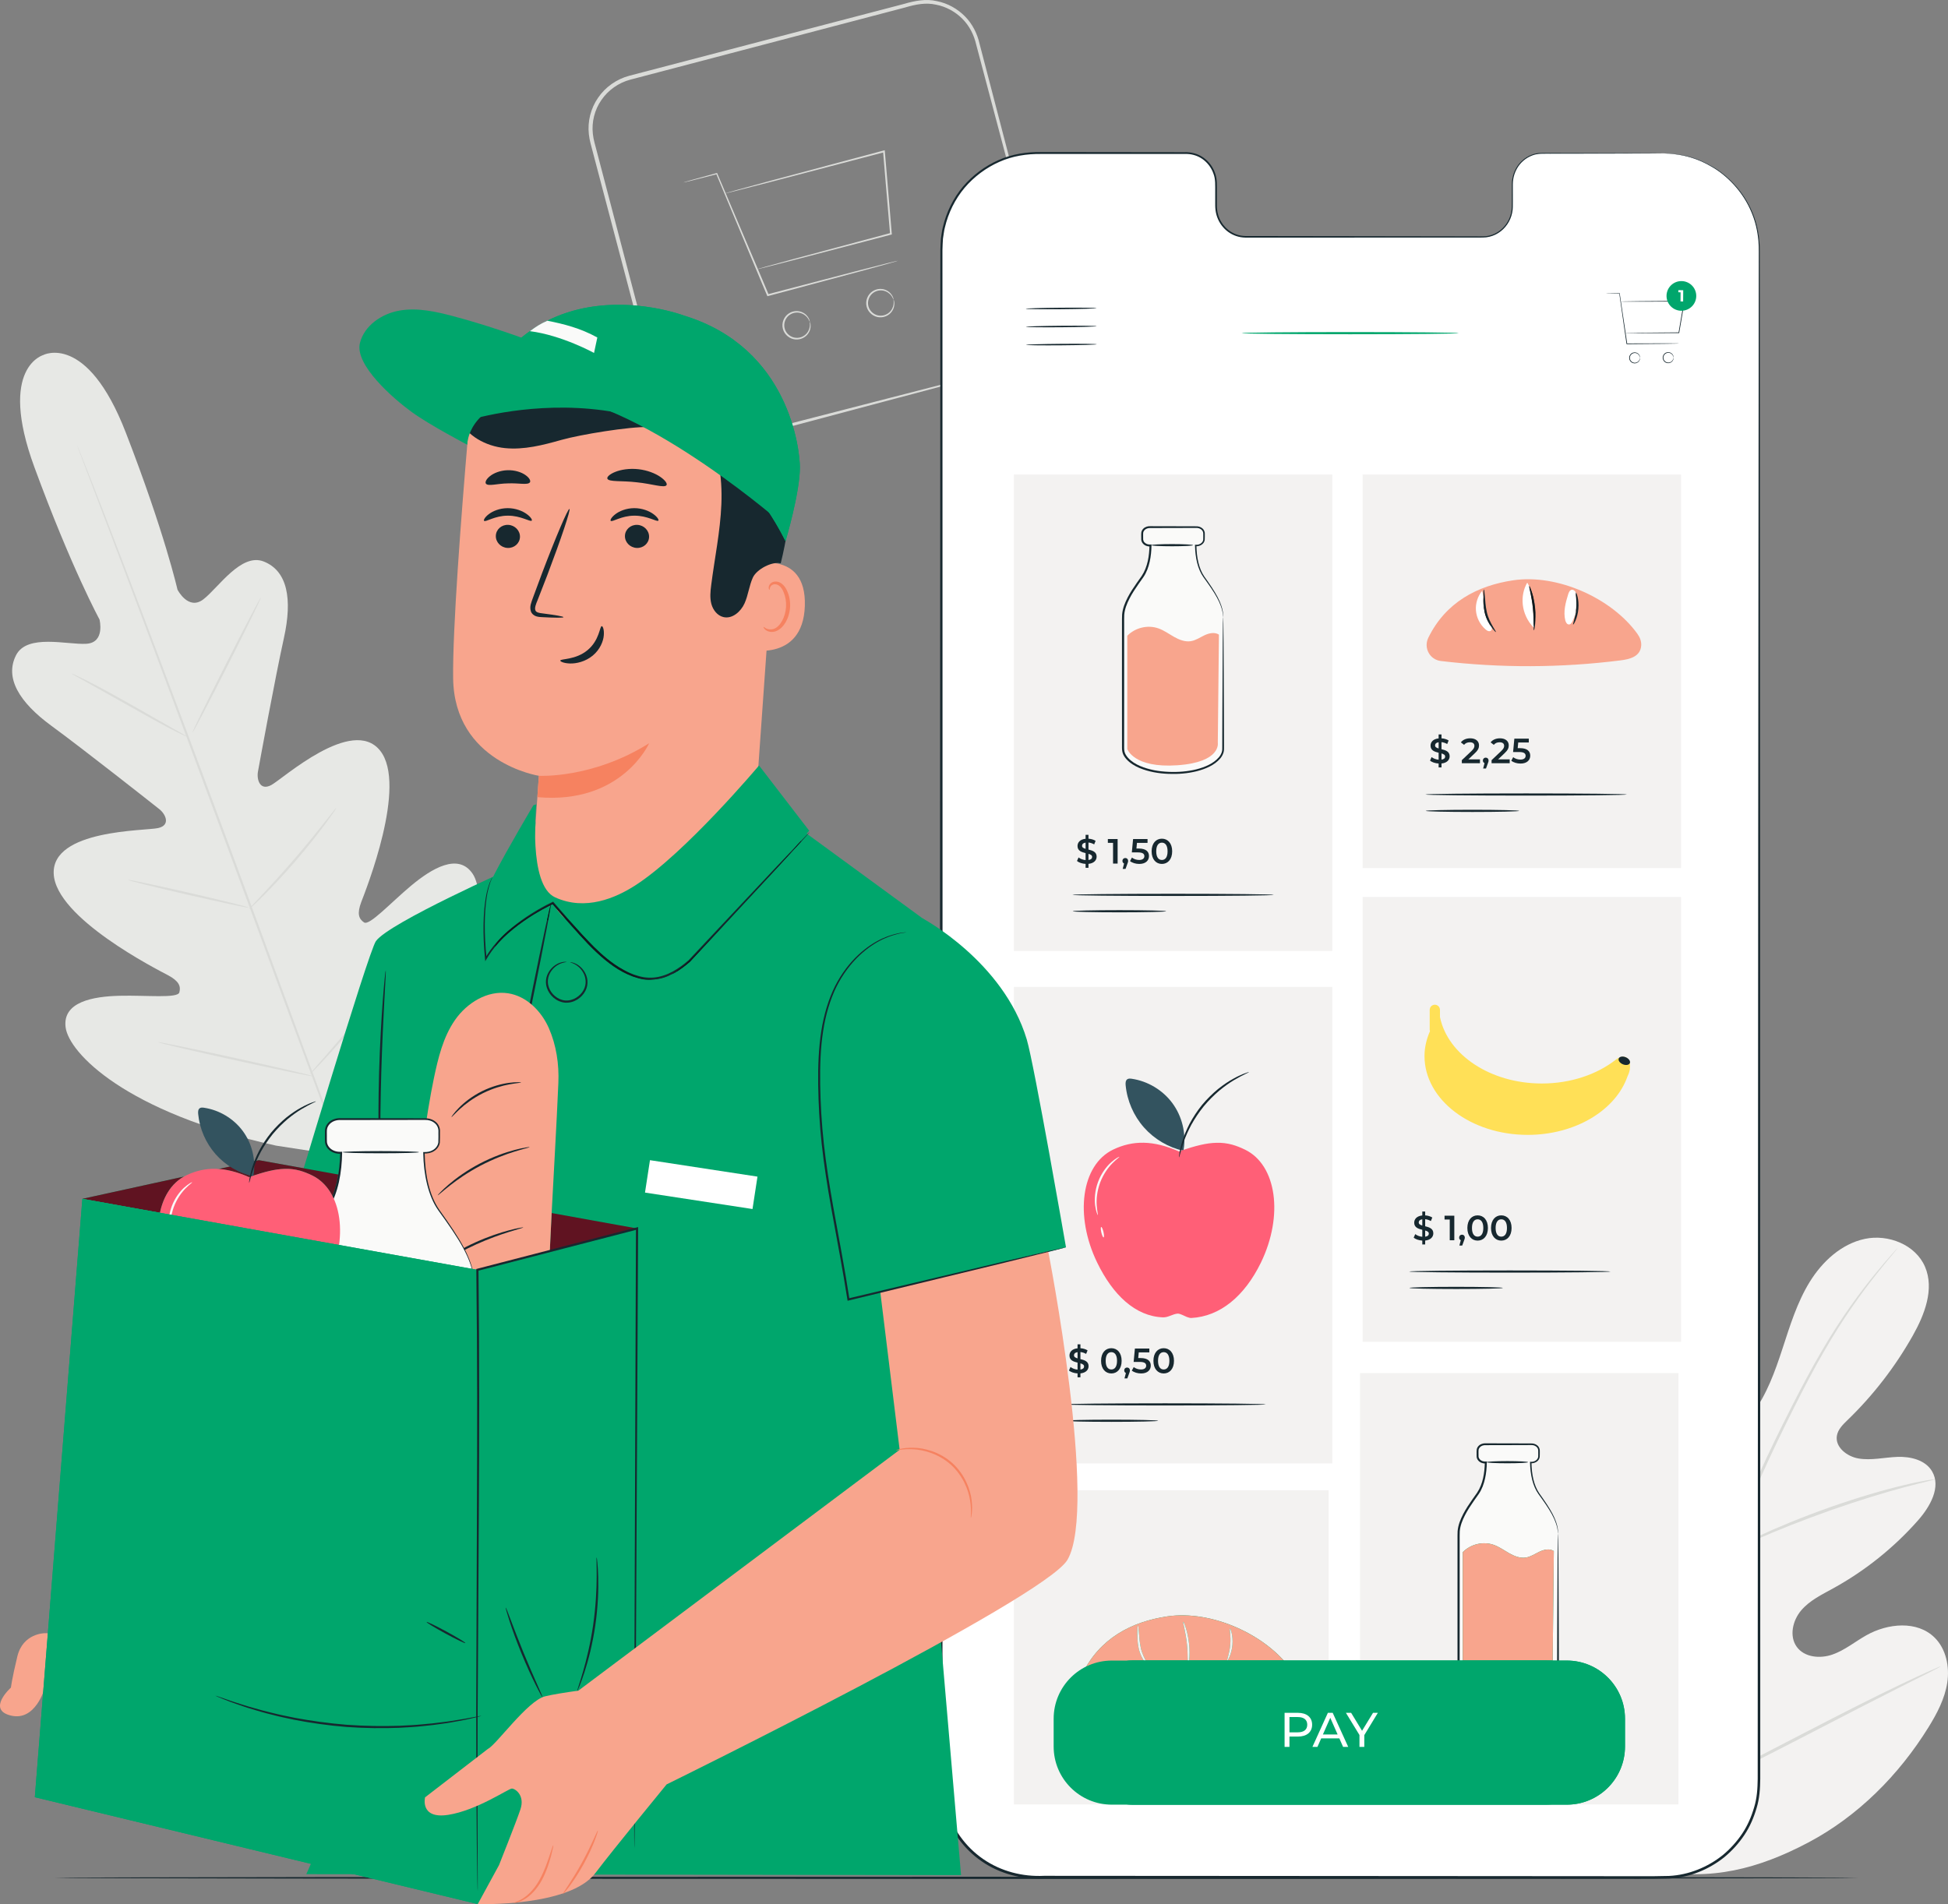<svg width="224" height="219" viewBox="0 0 224 219" fill="none" xmlns="http://www.w3.org/2000/svg">
<rect x="0" y="0" width="224" height="219" fill="#808080" stroke="none"/>
<g clip-path="url(#clip0)">
<path d="M115.974 42.31C115.96 42.274 116.557 42.173 117.516 41.61C118.437 41.049 119.769 39.855 120.25 37.788C120.365 37.278 120.405 36.725 120.384 36.147C120.342 35.567 120.206 34.981 120.029 34.355C119.695 33.108 119.332 31.754 118.943 30.3C118.166 27.386 117.283 24.072 116.307 20.411C115.334 16.745 114.269 12.731 113.126 8.423C112.841 7.346 112.55 6.249 112.255 5.136C112.002 4.026 111.487 2.993 110.672 2.172C109.866 1.357 108.803 0.762 107.643 0.54C106.465 0.27 105.293 0.501 104.077 0.861C94.364 3.412 83.689 6.216 72.484 9.159C71.134 9.517 69.936 10.362 69.159 11.498C68.37 12.627 68.023 14.036 68.171 15.381C68.235 16.047 68.451 16.717 68.623 17.398C68.8 18.075 68.977 18.749 69.153 19.419C69.505 20.761 69.855 22.092 70.201 23.412C71.584 28.69 72.918 33.781 74.189 38.632C74.823 41.057 75.441 43.422 76.042 45.72C76.309 46.884 76.697 47.946 77.457 48.791C78.175 49.643 79.141 50.261 80.171 50.576C82.282 51.321 84.38 50.312 86.385 49.879C88.39 49.359 90.316 48.859 92.154 48.383C99.493 46.491 105.439 44.959 109.571 43.894C111.614 43.379 113.208 42.976 114.313 42.697C114.841 42.569 115.251 42.469 115.549 42.397C115.828 42.332 115.974 42.31 115.974 42.31C115.974 42.31 115.836 42.363 115.561 42.443C115.266 42.526 114.86 42.641 114.336 42.787C113.237 43.086 111.65 43.517 109.617 44.069C105.493 45.168 99.561 46.749 92.238 48.7C90.401 49.186 88.479 49.695 86.476 50.225C85.473 50.489 84.45 50.758 83.407 51.032C82.331 51.295 81.158 51.293 80.058 50.943C78.959 50.611 77.926 49.957 77.156 49.049C76.347 48.172 75.907 46.963 75.647 45.823C75.04 43.527 74.415 41.164 73.775 38.74C72.495 33.892 71.153 28.803 69.761 23.527C69.413 22.208 69.063 20.877 68.709 19.536C68.533 18.865 68.355 18.192 68.177 17.515C68.009 16.843 67.786 16.168 67.711 15.429C67.551 13.976 67.926 12.454 68.777 11.236C69.614 10.01 70.91 9.095 72.365 8.711C83.575 5.78 94.253 2.988 103.969 0.447C105.143 0.099 106.49 -0.169 107.725 0.13C108.969 0.372 110.104 1.012 110.964 1.887C111.83 2.757 112.387 3.899 112.639 5.035C112.931 6.15 113.217 7.246 113.498 8.325C114.622 12.638 115.669 16.657 116.625 20.328C117.576 23.996 118.437 27.315 119.194 30.234C119.57 31.691 119.92 33.048 120.243 34.299C120.411 34.917 120.55 35.539 120.585 36.136C120.6 36.734 120.552 37.304 120.426 37.828C119.903 39.952 118.513 41.146 117.564 41.69C117.074 41.968 116.67 42.121 116.394 42.201C116.117 42.281 115.974 42.31 115.974 42.31Z" fill="#DADBD8"/>
<path d="M103.268 29.985C103.27 29.991 103.169 30.025 102.975 30.083C102.764 30.144 102.48 30.225 102.124 30.327C101.362 30.537 100.288 30.832 98.962 31.197C96.259 31.921 92.528 32.921 88.329 34.046L88.242 34.069L88.207 33.986C87.979 33.445 87.738 32.872 87.493 32.292C85.418 27.325 83.567 22.892 82.357 19.995L82.434 20.033C81.232 20.339 80.272 20.582 79.593 20.754C79.275 20.831 79.023 20.891 78.834 20.937C78.661 20.977 78.571 20.994 78.569 20.989C78.568 20.982 78.655 20.953 78.824 20.902C79.011 20.848 79.26 20.776 79.574 20.686C80.25 20.499 81.205 20.236 82.401 19.906L82.456 19.891L82.478 19.944C83.705 22.834 85.582 27.256 87.685 32.211C87.929 32.791 88.17 33.365 88.398 33.906L88.276 33.846C92.482 32.747 96.219 31.77 98.926 31.062C100.259 30.723 101.339 30.448 102.105 30.254C102.465 30.166 102.751 30.097 102.965 30.045C103.162 29.999 103.266 29.978 103.268 29.985Z" fill="#DADBD8"/>
<path d="M87.048 30.966C87.047 30.963 87.072 30.953 87.121 30.938C87.179 30.92 87.251 30.898 87.339 30.871C87.547 30.811 87.831 30.731 88.191 30.628C88.951 30.42 90.034 30.123 91.386 29.753C94.133 29.016 97.974 27.986 102.421 26.794L102.347 26.899C102.181 24.956 102.002 22.855 101.817 20.681C101.723 19.563 101.63 18.465 101.542 17.417L101.671 17.507C96.499 18.862 91.934 20.058 88.645 20.919C87.016 21.337 85.704 21.673 84.783 21.909C84.341 22.019 83.992 22.104 83.741 22.167C83.63 22.192 83.541 22.212 83.469 22.229C83.408 22.242 83.376 22.247 83.376 22.244C83.374 22.241 83.404 22.23 83.464 22.21C83.535 22.189 83.623 22.163 83.731 22.13C83.981 22.06 84.326 21.962 84.764 21.838C85.682 21.587 86.988 21.23 88.61 20.787C91.895 19.909 96.454 18.69 101.618 17.309L101.736 17.277L101.747 17.4C101.836 18.447 101.929 19.546 102.024 20.664C102.206 22.839 102.382 24.939 102.546 26.882L102.552 26.965L102.472 26.986C98.017 28.15 94.169 29.155 91.418 29.874C90.059 30.221 88.972 30.498 88.208 30.694C87.844 30.783 87.558 30.853 87.348 30.904C87.258 30.924 87.185 30.941 87.125 30.954C87.075 30.965 87.049 30.968 87.048 30.966Z" fill="#DADBD8"/>
<path d="M93.121 37.011C93.102 37.017 93.066 36.883 92.942 36.678C92.819 36.477 92.581 36.201 92.187 36.048C91.803 35.89 91.247 35.896 90.797 36.217C90.346 36.522 90.06 37.163 90.228 37.776C90.386 38.393 90.953 38.808 91.495 38.85C92.047 38.906 92.532 38.636 92.787 38.31C93.054 37.981 93.123 37.624 93.13 37.389C93.137 37.149 93.102 37.015 93.121 37.011C93.129 37.008 93.193 37.135 93.211 37.388C93.229 37.635 93.181 38.026 92.903 38.4C92.638 38.771 92.104 39.093 91.478 39.04C90.863 39.005 90.208 38.536 90.027 37.829C89.833 37.127 90.17 36.395 90.688 36.06C91.205 35.705 91.829 35.721 92.243 35.912C92.668 36.099 92.905 36.416 93.012 36.639C93.122 36.868 93.13 37.01 93.121 37.011Z" fill="#DADBD8"/>
<path d="M102.752 34.462C102.734 34.467 102.698 34.334 102.573 34.129C102.45 33.928 102.212 33.652 101.818 33.498C101.434 33.341 100.879 33.347 100.428 33.668C99.977 33.973 99.691 34.614 99.859 35.227C100.017 35.844 100.584 36.259 101.127 36.301C101.678 36.357 102.163 36.087 102.418 35.761C102.685 35.432 102.755 35.075 102.762 34.84C102.768 34.6 102.734 34.466 102.752 34.462C102.761 34.459 102.824 34.586 102.843 34.838C102.86 35.086 102.812 35.477 102.535 35.851C102.27 36.222 101.735 36.544 101.11 36.491C100.495 36.456 99.839 35.987 99.658 35.28C99.465 34.578 99.802 33.846 100.319 33.511C100.836 33.157 101.46 33.172 101.874 33.363C102.3 33.55 102.537 33.866 102.644 34.09C102.753 34.319 102.761 34.46 102.752 34.462Z" fill="#DADBD8"/>
<path d="M190.371 215.092C179.545 209.775 175.377 197.459 174.011 186.023C173.783 184.114 173.266 182.144 173.914 180.339C174.562 178.534 176.498 177.071 178.324 177.61C179.839 178.057 180.707 179.603 181.707 180.838C183.036 182.482 184.833 183.735 186.823 184.407C188.131 184.849 189.689 185.002 190.783 184.16C192.284 183.005 192.13 180.712 191.827 178.825C191.262 175.308 190.698 171.791 190.133 168.275C189.83 166.388 189.528 164.46 189.84 162.577C190.152 160.694 191.196 158.83 192.918 158.05C194.641 157.27 197.025 157.964 197.691 159.755C197.967 160.499 197.933 161.322 198.106 162.099C198.28 162.874 198.779 163.686 199.559 163.789C200.348 163.895 201.022 163.244 201.503 162.603C203.162 160.396 204.108 157.737 204.97 155.103C205.832 152.47 206.649 149.784 208.1 147.432C209.551 145.08 211.749 143.056 214.434 142.486C217.12 141.917 220.264 143.143 221.357 145.693C222.454 148.251 221.314 151.191 219.953 153.607C217.934 157.19 215.398 160.475 212.45 163.324C211.919 163.839 211.343 164.394 211.222 165.129C211.005 166.451 212.393 167.518 213.702 167.741C215.185 167.994 216.693 167.612 218.194 167.559C219.696 167.506 221.394 167.91 222.166 169.216C223.239 171.028 221.933 173.299 220.546 174.869C217.769 178.012 214.453 180.667 210.79 182.684C209.477 183.406 208.081 184.076 207.109 185.225C206.138 186.374 205.722 188.175 206.605 189.401C207.488 190.629 209.294 190.787 210.71 190.293C212.126 189.8 213.309 188.809 214.618 188.073C217.067 186.694 220.452 186.357 222.462 188.344C223.784 189.651 224.197 191.69 223.914 193.532C223.632 195.375 222.742 197.061 221.766 198.64C218.35 204.161 213.621 208.909 207.911 211.923C202.203 214.937 196.701 216.36 190.371 215.092Z" fill="#F3F2F1"/>
<path d="M192.214 207.508C193.006 201.509 194.421 195.006 196.135 188.254C196.57 186.568 197 184.902 197.423 183.26C197.85 181.622 198.272 179.997 198.784 178.434C199.794 175.302 201.005 172.367 202.241 169.617C203.477 166.866 204.749 164.301 205.957 161.91C207.17 159.522 208.343 157.316 209.498 155.352C211.796 151.413 214.022 148.461 215.633 146.497C216.436 145.511 217.085 144.768 217.531 144.269C217.747 144.033 217.915 143.846 218.042 143.706C218.159 143.581 218.221 143.519 218.225 143.523C218.23 143.526 218.177 143.597 218.069 143.73C217.949 143.876 217.788 144.07 217.584 144.317C217.156 144.829 216.525 145.587 215.739 146.584C214.163 148.573 211.976 151.537 209.713 155.48C208.574 157.447 207.417 159.654 206.218 162.045C205.022 164.439 203.761 167.006 202.536 169.754C201.311 172.5 200.113 175.426 199.112 178.542C198.605 180.098 198.188 181.709 197.762 183.351C197.339 184.993 196.911 186.658 196.476 188.343C194.764 195.089 193.343 201.575 192.534 207.554" fill="#DADBD8"/>
<path d="M198.882 178.405C198.859 178.412 198.75 178.135 198.573 177.628C198.393 177.121 198.157 176.38 197.88 175.459C197.322 173.62 196.639 171.053 195.897 168.221C195.155 165.387 194.438 162.838 193.854 161.012C193.565 160.098 193.323 159.361 193.15 158.853C192.979 158.345 192.895 158.059 192.918 158.049C192.94 158.041 193.067 158.31 193.278 158.805C193.491 159.298 193.769 160.026 194.089 160.932C194.736 162.744 195.495 165.294 196.237 168.13C196.962 170.927 197.618 173.458 198.119 175.391C198.35 176.263 198.546 176.997 198.704 177.588C198.84 178.106 198.905 178.398 198.882 178.405Z" fill="#DADBD8"/>
<path d="M222.505 170.131C222.51 170.155 222.17 170.249 221.553 170.397C220.937 170.548 220.046 170.762 218.952 171.062C216.762 171.644 213.764 172.554 210.5 173.702C207.237 174.857 204.329 176.027 202.251 176.935C201.207 177.381 200.373 177.765 199.795 178.027C199.217 178.291 198.893 178.426 198.882 178.405C198.87 178.382 199.174 178.205 199.734 177.902C200.295 177.602 201.116 177.182 202.149 176.705C204.207 175.736 207.111 174.525 210.383 173.366C213.656 172.214 216.677 171.339 218.891 170.818C219.995 170.548 220.899 170.371 221.525 170.261C222.152 170.155 222.5 170.107 222.505 170.131Z" fill="#DADBD8"/>
<path d="M192.444 207.015C192.433 207.022 192.361 206.929 192.231 206.745C192.082 206.524 191.901 206.256 191.68 205.93C191.205 205.221 190.543 204.176 189.743 202.875C188.141 200.273 186.042 196.61 183.779 192.536C181.516 188.461 179.453 184.783 177.908 182.152C177.152 180.874 176.53 179.823 176.068 179.041C175.87 178.701 175.706 178.421 175.572 178.191C175.462 177.995 175.409 177.889 175.419 177.882C175.43 177.876 175.502 177.969 175.632 178.153C175.781 178.373 175.963 178.641 176.183 178.967C176.659 179.676 177.321 180.721 178.121 182.023C179.722 184.624 181.822 188.287 184.085 192.363C186.348 196.436 188.411 200.114 189.956 202.746C190.712 204.023 191.333 205.075 191.795 205.856C191.994 206.196 192.157 206.476 192.291 206.706C192.401 206.902 192.454 207.009 192.444 207.015Z" fill="#DADBD8"/>
<path d="M223.163 191.653C223.168 191.664 223.064 191.726 222.862 191.834C222.623 191.957 222.328 192.109 221.972 192.292C221.149 192.706 220.036 193.264 218.684 193.943C215.907 195.339 212.094 197.309 207.884 199.492C203.673 201.676 199.838 203.613 197.032 204.951C195.629 205.621 194.488 206.151 193.693 206.501C193.325 206.661 193.021 206.792 192.774 206.899C192.563 206.986 192.449 207.027 192.444 207.016C192.439 207.004 192.542 206.942 192.744 206.834C192.983 206.711 193.278 206.56 193.634 206.376C194.459 205.962 195.57 205.405 196.922 204.725C199.699 203.331 203.512 201.36 207.724 199.176C211.933 196.992 215.768 195.055 218.574 193.717C219.977 193.048 221.117 192.517 221.914 192.167C222.282 192.008 222.585 191.876 222.832 191.769C223.044 191.682 223.157 191.642 223.163 191.653Z" fill="#DADBD8"/>
<path d="M5.069 40.802C5.069 40.802 -0.312 42.108 3.955 53.732C8.223 65.356 11.442 71.245 11.442 71.245C11.442 71.245 12.126 73.906 9.935 74.042C7.744 74.178 3.117 72.856 1.844 75.359C0.525 77.954 2.19 80.755 5.923 83.486C9.656 86.217 17.615 92.5 18.332 93.071C19.037 93.631 19.657 94.906 18.179 95.237C16.702 95.569 5.954 95.392 6.175 100.489C6.396 105.585 18.048 111.487 19.309 112.157C20.571 112.827 20.819 113.425 20.623 114.137C20.428 114.849 16.821 114.45 13.762 114.525C10.703 114.599 7.169 115.221 7.544 118.151C7.918 121.081 14.414 127.927 31.738 131.76L39.881 133.012L45.167 126.654C55.647 112.359 56.002 102.936 54.346 100.488C52.691 98.041 49.624 99.902 47.277 101.861C44.93 103.82 42.484 106.497 41.866 106.091C41.248 105.685 41.039 105.072 41.544 103.738C42.049 102.404 46.901 90.292 43.698 86.317C40.495 82.343 32.538 89.557 31.208 90.282C29.879 91.006 29.502 89.64 29.661 88.755C29.823 87.853 31.648 77.889 32.648 73.377C33.646 68.866 33.046 65.665 30.339 64.585C27.729 63.542 25.125 67.585 23.39 68.926C21.654 70.267 20.409 67.817 20.409 67.817C20.409 67.817 18.934 61.272 14.456 49.727C9.978 38.182 4.962 40.836 4.962 40.836" fill="#E7E8E5"/>
<path d="M40.072 134.983C36.816 126.492 31.284 111.302 26.466 98.286C21.65 85.274 17.279 73.498 14.067 64.99C12.459 60.745 11.157 57.307 10.253 54.919C9.806 53.738 9.458 52.817 9.217 52.18C9.104 51.873 9.017 51.636 8.954 51.465C8.896 51.304 8.873 51.219 8.873 51.219C8.873 51.219 8.912 51.298 8.978 51.456C9.047 51.624 9.142 51.859 9.265 52.161C9.516 52.794 9.88 53.709 10.345 54.883C11.281 57.249 12.61 60.68 14.236 64.926C17.492 73.418 21.89 85.186 26.706 98.198C31.524 111.214 37.029 126.412 40.241 134.919L40.072 134.983Z" fill="#DADBD8"/>
<path d="M8.244 77.468C8.252 77.452 8.448 77.534 8.795 77.696C9.143 77.856 9.639 78.101 10.249 78.411C11.469 79.032 13.131 79.934 14.947 80.962C16.735 81.982 18.351 82.904 19.588 83.61C20.147 83.924 20.619 84.189 20.998 84.403C21.332 84.589 21.513 84.699 21.505 84.715C21.497 84.731 21.301 84.65 20.952 84.491C20.605 84.33 20.108 84.085 19.501 83.768C18.287 83.135 16.637 82.212 14.821 81.184C13.028 80.178 11.405 79.267 10.164 78.57C9.603 78.259 9.13 77.996 8.749 77.784C8.416 77.596 8.236 77.484 8.244 77.468Z" fill="#DADBD8"/>
<path d="M22.127 84.26C22.064 84.229 23.775 80.726 25.947 76.437C28.121 72.147 29.933 68.696 29.996 68.728C30.059 68.759 28.349 72.262 26.176 76.552C24.003 80.841 22.191 84.293 22.127 84.26Z" fill="#DADBD8"/>
<path d="M28.622 104.578C28.609 104.566 28.75 104.401 29.015 104.114C29.317 103.791 29.695 103.387 30.143 102.908C31.095 101.889 32.404 100.475 33.79 98.863C35.18 97.254 36.387 95.753 37.252 94.66C37.66 94.145 38.004 93.712 38.279 93.365C38.523 93.061 38.665 92.897 38.679 92.908C38.694 92.918 38.579 93.102 38.359 93.425C38.139 93.747 37.813 94.209 37.396 94.77C36.566 95.893 35.378 97.415 33.984 99.03C32.593 100.647 31.26 102.045 30.274 103.034C29.779 103.526 29.373 103.92 29.085 104.185C28.798 104.45 28.634 104.59 28.622 104.578Z" fill="#DADBD8"/>
<path d="M14.709 101.194C14.713 101.177 14.912 101.205 15.267 101.271C15.674 101.353 16.175 101.454 16.765 101.573C18.028 101.84 19.769 102.225 21.688 102.666C23.607 103.107 25.342 103.521 26.594 103.832C27.177 103.982 27.672 104.11 28.074 104.214C28.423 104.31 28.613 104.37 28.609 104.388C28.605 104.405 28.407 104.377 28.052 104.311C27.645 104.228 27.144 104.127 26.553 104.008C25.29 103.742 23.55 103.356 21.63 102.915C19.711 102.474 17.977 102.062 16.725 101.75C16.141 101.599 15.647 101.472 15.244 101.368C14.896 101.272 14.706 101.211 14.709 101.194Z" fill="#DADBD8"/>
<path d="M18.16 119.859C18.164 119.842 18.417 119.88 18.872 119.964C19.373 120.064 20.019 120.191 20.794 120.345C22.414 120.678 24.649 121.154 27.114 121.695C29.579 122.237 31.808 122.742 33.419 123.119C34.187 123.305 34.827 123.46 35.323 123.58C35.771 123.694 36.017 123.765 36.014 123.782C36.01 123.8 35.756 123.761 35.301 123.677C34.801 123.578 34.155 123.45 33.38 123.296C31.759 122.963 29.524 122.487 27.059 121.945C24.594 121.403 22.366 120.899 20.755 120.522C19.987 120.336 19.347 120.182 18.851 120.062C18.402 119.948 18.156 119.876 18.16 119.859Z" fill="#DADBD8"/>
<path d="M35.613 123.569C35.6 123.557 35.773 123.343 36.096 122.968C36.451 122.561 36.914 122.029 37.473 121.388C38.633 120.052 40.229 118.201 41.932 116.108C43.64 114.017 45.135 112.084 46.208 110.677C46.723 110.001 47.151 109.441 47.479 109.011C47.781 108.619 47.955 108.407 47.969 108.417C47.984 108.428 47.837 108.659 47.56 109.07C47.283 109.48 46.872 110.067 46.353 110.784C45.316 112.221 43.841 114.175 42.131 116.27C40.424 118.366 38.804 120.202 37.608 121.508C37.008 122.159 36.517 122.682 36.17 123.036C35.824 123.39 35.626 123.581 35.613 123.569Z" fill="#DADBD8"/>
<path d="M213.743 215.973C213.743 216.042 167.284 216.099 109.986 216.099C52.669 216.099 6.219 216.042 6.219 215.973C6.219 215.904 52.669 215.848 109.986 215.848C167.284 215.848 213.743 215.904 213.743 215.973Z" fill="#17282F"/>
<path d="M191.295 17.639L177.303 17.631C175.426 17.63 173.904 19.217 173.905 21.175L173.903 23.709C173.904 25.667 172.381 27.254 170.506 27.253L143.23 27.237C141.354 27.236 139.833 25.648 139.833 23.689L139.834 21.155C139.834 19.196 138.313 17.608 136.437 17.607L131.515 17.604L119.268 17.597C113.186 17.593 108.253 22.514 108.252 28.587L108.217 204.901C108.216 210.971 113.142 215.892 119.221 215.896L191.248 215.937C197.33 215.941 202.263 211.02 202.265 204.948L202.299 28.633C202.3 22.564 197.375 17.642 191.295 17.639Z" fill="white"/>
<path d="M191.295 17.639C191.295 17.639 191.422 17.64 191.672 17.651C191.921 17.674 192.3 17.645 192.788 17.737C193.764 17.851 195.25 18.168 196.918 19.16C197.762 19.635 198.619 20.319 199.431 21.193C200.239 22.068 200.99 23.164 201.528 24.475C202.073 25.782 202.367 27.309 202.352 28.938C202.354 30.561 202.356 32.289 202.359 34.119C202.367 48.767 202.38 69.957 202.396 96.14C202.4 122.325 202.405 153.503 202.411 188.123C202.411 192.451 202.411 196.832 202.411 201.264C202.411 202.372 202.411 203.483 202.411 204.597C202.399 205.714 202.326 206.863 201.989 207.951C201.672 209.038 201.221 210.099 200.583 211.049C199.948 211.998 199.174 212.856 198.289 213.59C196.499 215.025 194.256 215.939 191.931 216.053C189.622 216.121 187.33 216.071 185.011 216.085C180.38 216.083 175.705 216.081 170.988 216.078C161.554 216.074 151.954 216.069 142.21 216.064C137.339 216.062 132.431 216.059 127.492 216.056C125.022 216.055 122.544 216.053 120.057 216.052C117.562 216.179 114.973 215.521 112.887 214.075C110.79 212.639 109.244 210.467 108.522 208.056C108.134 206.855 108.062 205.572 108.062 204.337C108.062 203.1 108.062 201.865 108.063 200.631C108.064 195.698 108.065 190.797 108.066 185.932C108.069 176.202 108.072 166.615 108.075 157.194C108.081 138.352 108.088 120.179 108.094 102.866C108.103 85.553 108.111 69.102 108.118 53.705C108.123 46.008 108.127 38.573 108.131 31.427C108.132 30.533 108.132 29.644 108.133 28.76C108.139 28.317 108.171 27.87 108.195 27.427C108.273 26.989 108.307 26.544 108.42 26.117C108.824 24.395 109.621 22.785 110.736 21.459C111.86 20.14 113.269 19.095 114.82 18.412C116.37 17.713 118.072 17.467 119.714 17.487C122.993 17.491 126.194 17.495 129.313 17.498C130.872 17.5 132.411 17.502 133.93 17.504C134.689 17.505 135.443 17.506 136.192 17.506C136.948 17.47 137.737 17.677 138.359 18.112C138.982 18.546 139.461 19.173 139.706 19.878C139.988 20.583 139.922 21.346 139.93 22.049C139.93 22.406 139.929 22.763 139.929 23.119C139.93 23.476 139.917 23.829 139.963 24.166C140.05 24.847 140.339 25.498 140.785 26.006C141.223 26.522 141.823 26.89 142.467 27.049C142.793 27.131 143.118 27.154 143.46 27.147C143.8 27.147 144.138 27.148 144.474 27.148C145.821 27.15 147.146 27.152 148.448 27.154C153.657 27.161 158.505 27.169 162.967 27.175C165.198 27.179 167.333 27.182 169.368 27.185C169.873 27.177 170.388 27.209 170.868 27.167C171.351 27.112 171.814 26.945 172.215 26.693C173.024 26.191 173.572 25.358 173.759 24.479C173.859 24.039 173.842 23.59 173.845 23.144C173.846 22.699 173.846 22.261 173.847 21.829C173.853 21.401 173.826 20.969 173.905 20.547C173.977 20.128 174.119 19.729 174.32 19.369C174.717 18.646 175.362 18.1 176.079 17.819C176.802 17.505 177.57 17.6 178.265 17.585C181.087 17.593 183.475 17.599 185.407 17.605C187.335 17.613 188.806 17.618 189.799 17.623C190.789 17.628 191.295 17.639 191.295 17.639C191.295 17.639 190.789 17.65 189.799 17.654C188.806 17.657 187.335 17.662 185.407 17.667C183.475 17.67 181.087 17.674 178.265 17.678C177.563 17.694 176.811 17.604 176.115 17.911C175.421 18.186 174.797 18.718 174.414 19.422C174.22 19.771 174.083 20.159 174.014 20.566C173.939 20.971 173.966 21.396 173.961 21.829C173.962 22.261 173.962 22.699 173.963 23.144C173.961 23.585 173.98 24.047 173.877 24.504C173.687 25.413 173.122 26.278 172.283 26.802C171.867 27.064 171.386 27.239 170.882 27.297C170.372 27.342 169.88 27.31 169.368 27.32C167.333 27.321 165.198 27.322 162.967 27.323C158.505 27.325 153.657 27.326 148.448 27.327C147.146 27.328 145.821 27.328 144.474 27.328C144.138 27.328 143.8 27.328 143.46 27.328C143.124 27.336 142.762 27.312 142.424 27.227C141.741 27.059 141.106 26.671 140.644 26.128C140.173 25.593 139.868 24.907 139.776 24.191C139.726 23.829 139.74 23.471 139.738 23.119C139.738 22.763 139.738 22.406 139.738 22.049C139.728 21.331 139.792 20.608 139.523 19.943C139.289 19.275 138.835 18.683 138.247 18.274C137.653 17.865 136.933 17.672 136.192 17.707C135.443 17.707 134.689 17.707 133.93 17.707C132.411 17.707 130.872 17.707 129.313 17.707C126.193 17.707 122.993 17.707 119.714 17.707C118.086 17.689 116.431 17.932 114.91 18.618C113.392 19.289 112.013 20.314 110.913 21.607C109.822 22.906 109.043 24.484 108.65 26.169C108.539 26.587 108.507 27.023 108.43 27.451C108.408 27.886 108.376 28.319 108.371 28.76C108.371 29.644 108.372 30.533 108.372 31.427C108.373 38.573 108.375 46.008 108.376 53.705C108.377 69.102 108.379 85.553 108.381 102.866C108.38 120.179 108.38 138.352 108.379 157.194C108.378 166.615 108.377 176.202 108.376 185.932C108.376 190.797 108.375 195.698 108.374 200.631C108.374 201.865 108.374 203.1 108.373 204.337C108.374 205.569 108.443 206.795 108.82 207.968C109.522 210.311 111.026 212.423 113.064 213.819C115.103 215.225 117.585 215.865 120.058 215.741C122.544 215.743 125.022 215.744 127.492 215.746C132.431 215.749 137.339 215.752 142.211 215.755C151.954 215.761 161.555 215.768 170.988 215.774C175.705 215.777 180.38 215.78 185.011 215.784C187.322 215.77 189.64 215.821 191.913 215.755C194.176 215.645 196.358 214.755 198.102 213.359C198.963 212.645 199.716 211.81 200.335 210.886C200.958 209.962 201.396 208.929 201.705 207.871C202.035 206.809 202.104 205.703 202.117 204.597C202.118 203.483 202.118 202.372 202.119 201.264C202.121 196.832 202.123 192.45 202.124 188.123C202.143 153.503 202.161 122.325 202.175 96.14C202.202 69.957 202.223 48.767 202.237 34.119C202.24 32.289 202.243 30.56 202.245 28.938C202.265 27.319 201.978 25.809 201.442 24.51C200.914 23.208 200.173 22.118 199.373 21.245C198.571 20.374 197.722 19.691 196.886 19.215C195.232 18.218 193.756 17.893 192.784 17.768C192.298 17.671 191.92 17.696 191.672 17.666C191.422 17.651 191.295 17.639 191.295 17.639Z" fill="#17282F"/>
<path d="M126.084 35.443C126.084 35.49 124.265 35.543 122.02 35.562C119.775 35.581 117.955 35.557 117.955 35.51C117.955 35.463 119.773 35.409 122.019 35.391C124.264 35.372 126.083 35.396 126.084 35.443Z" fill="#17282F"/>
<path d="M126.101 37.519C126.101 37.566 124.282 37.62 122.038 37.638C119.792 37.657 117.972 37.633 117.972 37.586C117.971 37.539 119.791 37.486 122.036 37.467C124.28 37.449 126.101 37.472 126.101 37.519Z" fill="#17282F"/>
<path d="M126.118 39.596C126.119 39.644 124.299 39.696 122.055 39.715C119.809 39.734 117.989 39.71 117.989 39.663C117.989 39.616 119.808 39.563 122.053 39.544C124.298 39.526 126.118 39.549 126.118 39.596Z" fill="#17282F"/>
<path d="M116.586 207.53H152.782V171.394H116.586V207.53Z" fill="#F3F2F1"/>
<path d="M148.507 192.068C145.562 187.962 139.306 185.15 134.223 185.905C130.101 186.518 126.458 188.429 124.461 192.513C123.897 193.666 124.62 195.034 125.896 195.186C132.751 196.003 139.706 195.981 146.555 195.116C147.613 194.983 148.87 194.691 148.942 193.385C148.969 192.911 148.785 192.453 148.507 192.068Z" fill="#00A66C"/>
<path d="M124.461 192.513C126.459 188.429 130.101 186.517 134.223 185.905C134.781 185.822 135.352 185.782 135.932 185.782C140.16 185.782 144.823 187.904 147.628 190.984H141.141C141.255 190.874 141.636 190.156 141.715 189.191C141.812 188.132 141.501 187.306 141.437 187.306C141.436 187.306 141.435 187.306 141.434 187.307C141.36 187.324 141.559 188.149 141.465 189.168C141.387 190.128 141.084 190.873 141.105 190.984H136.741C136.79 190.507 136.814 189.819 136.731 189.053C136.584 187.618 136.13 186.527 136.064 186.527C136.064 186.527 136.063 186.527 136.062 186.528C135.989 186.551 136.337 187.662 136.482 189.079C136.563 189.831 136.57 190.511 136.571 190.984H131.749C131.54 190.601 131.309 190.106 131.181 189.529C131.03 188.842 131.007 188.188 130.961 187.719C130.922 187.249 130.882 186.958 130.847 186.958H130.846C130.812 186.96 130.79 187.252 130.783 187.725C130.784 188.198 130.778 188.86 130.936 189.584C131.059 190.14 131.289 190.618 131.514 190.984H130.311C128.709 190.984 127.239 191.546 126.086 192.482L124.461 192.513ZM135.799 186.099L135.838 186.172L135.84 186.168L135.799 186.099Z" fill="#F8A58D"/>
<path d="M132.234 191.864C132.209 191.883 131.999 191.675 131.716 191.289C131.44 190.903 131.097 190.31 130.936 189.584C130.777 188.86 130.784 188.198 130.783 187.726C130.79 187.252 130.812 186.96 130.846 186.959C130.882 186.957 130.922 187.248 130.961 187.719C131.007 188.188 131.03 188.842 131.181 189.529C131.333 190.216 131.632 190.788 131.866 191.192C132.104 191.595 132.265 191.841 132.234 191.864Z" fill="#F3F2F1"/>
<path d="M136.602 191.663C136.526 191.655 136.635 190.496 136.482 189.081C136.338 187.664 135.989 186.552 136.062 186.529C136.12 186.504 136.583 187.603 136.731 189.054C136.888 190.504 136.664 191.676 136.602 191.663Z" fill="#F3F2F1"/>
<path d="M141.113 190.998C141.044 190.967 141.382 190.189 141.465 189.169C141.559 188.149 141.36 187.324 141.434 187.307C141.492 187.281 141.814 188.116 141.715 189.191C141.626 190.266 141.166 191.033 141.113 190.998Z" fill="#F3F2F1"/>
<path d="M135.838 186.172L135.799 186.1L135.84 186.169L135.838 186.172Z" fill="#B36172"/>
<path d="M153.204 109.373H116.586V54.573H153.204V109.373Z" fill="#F3F2F1"/>
<path d="M153.204 168.308H116.586V113.508H153.204V168.308Z" fill="#F3F2F1"/>
<path d="M156.688 154.323H193.305V103.159H156.688V154.323Z" fill="#F3F2F1"/>
<path d="M156.391 207.53H193.008V157.923H156.391V207.53Z" fill="#F3F2F1"/>
<path d="M156.688 99.837H193.305V54.573H156.688V99.837Z" fill="#F3F2F1"/>
<path d="M140.644 70.963L140.649 70.986V86.151C140.649 86.816 140.112 87.504 139.125 88.024C138.141 88.543 136.702 88.899 134.906 88.902H134.883C131.289 88.895 129.141 87.485 129.141 86.151V70.986L129.145 70.963L129.141 70.933C129.149 69.45 130.24 67.902 131.339 66.373C132.077 65.353 132.253 63.881 132.288 63.017C132.292 62.914 132.295 62.822 132.295 62.739H132.196C131.721 62.739 131.339 62.41 131.339 62.004V61.362C131.339 60.954 131.721 60.625 132.196 60.625H137.594C137.95 60.625 138.256 60.809 138.386 61.073C138.428 61.164 138.451 61.259 138.451 61.362V62.004C138.451 62.41 138.069 62.739 137.594 62.739H137.495C137.495 62.822 137.498 62.914 137.502 63.017C137.536 63.881 137.713 65.353 138.451 66.373C139.55 67.902 140.641 69.45 140.649 70.933L140.644 70.963Z" fill="#FAFAF9"/>
<path d="M140.644 70.963C140.644 70.963 140.642 70.91 140.63 70.807C140.626 70.704 140.605 70.553 140.57 70.355C140.492 69.962 140.305 69.392 139.934 68.718C139.567 68.041 139.024 67.267 138.374 66.372C137.722 65.442 137.443 64.144 137.412 62.738L137.411 62.648L137.494 62.656C137.878 62.691 138.301 62.469 138.359 62.08C138.369 61.889 138.36 61.652 138.362 61.436C138.378 61.222 138.3 61.039 138.141 60.907C137.985 60.776 137.777 60.711 137.559 60.717C137.325 60.718 137.089 60.719 136.851 60.719C136.373 60.721 135.885 60.722 135.386 60.724C134.389 60.726 133.352 60.728 132.277 60.731C132.021 60.718 131.782 60.794 131.613 60.966C131.534 61.052 131.474 61.156 131.457 61.269C131.44 61.371 131.452 61.532 131.448 61.664C131.45 61.797 131.445 61.955 131.453 62.068C131.469 62.182 131.521 62.292 131.604 62.381C131.772 62.562 132.02 62.642 132.295 62.625L132.41 62.618L132.409 62.738C132.4 63.35 132.342 63.968 132.207 64.587C132.069 65.203 131.854 65.826 131.479 66.376C130.744 67.427 129.933 68.489 129.486 69.742C129.38 70.054 129.303 70.377 129.276 70.705C129.258 71.026 129.266 71.384 129.265 71.725C129.265 72.415 129.265 73.113 129.266 73.817C129.266 75.224 129.266 76.657 129.267 78.109C129.266 80.664 129.265 83.158 129.264 85.566C129.27 85.864 129.244 86.18 129.303 86.432C129.361 86.7 129.521 86.94 129.705 87.15C130.083 87.571 130.584 87.876 131.104 88.101C132.154 88.544 133.284 88.727 134.378 88.772C135.474 88.821 136.553 88.732 137.561 88.486C138.554 88.232 139.529 87.823 140.154 87.101C140.307 86.922 140.423 86.718 140.492 86.503C140.562 86.292 140.545 86.063 140.548 85.82C140.549 85.345 140.55 84.879 140.551 84.423C140.554 83.509 140.557 82.632 140.56 81.796C140.576 78.459 140.59 75.754 140.6 73.868C140.61 72.943 140.617 72.22 140.623 71.713C140.63 71.221 140.644 70.963 140.644 70.963C140.661 70.962 140.664 71.221 140.674 71.713C140.679 72.22 140.687 72.943 140.697 73.868C140.707 75.754 140.721 78.459 140.737 81.796C140.74 82.632 140.743 83.509 140.746 84.423C140.747 84.879 140.748 85.345 140.75 85.82C140.747 86.049 140.769 86.309 140.688 86.562C140.61 86.809 140.48 87.037 140.315 87.234C139.638 88.019 138.633 88.433 137.615 88.7C136.582 88.956 135.485 89.049 134.368 89.004C133.254 88.959 132.1 88.778 131.008 88.32C130.467 88.086 129.939 87.772 129.523 87.311C129.319 87.08 129.137 86.809 129.065 86.49C128.993 86.16 129.027 85.867 129.018 85.566C129.017 83.158 129.016 80.664 129.015 78.109C129.016 76.657 129.016 75.224 129.016 73.817C129.017 73.113 129.017 72.415 129.017 71.725C129.019 71.375 129.011 71.046 129.031 70.686C129.06 70.332 129.143 69.99 129.255 69.663C129.725 68.357 130.552 67.287 131.284 66.242C131.978 65.198 132.151 63.912 132.182 62.738L132.295 62.85C132.002 62.87 131.653 62.773 131.439 62.53C131.329 62.412 131.254 62.258 131.234 62.095C131.223 61.928 131.231 61.809 131.228 61.664C131.234 61.519 131.218 61.402 131.242 61.232C131.267 61.072 131.35 60.928 131.457 60.816C131.673 60.59 132 60.502 132.277 60.518C133.352 60.52 134.389 60.522 135.386 60.525C135.885 60.526 136.373 60.528 136.851 60.529C137.089 60.53 137.325 60.531 137.559 60.531C137.806 60.524 138.068 60.603 138.259 60.769C138.459 60.925 138.564 61.206 138.54 61.436C138.536 61.663 138.546 61.865 138.53 62.104C138.451 62.617 137.905 62.862 137.494 62.82L137.576 62.738C137.595 64.119 137.861 65.398 138.479 66.299C139.118 67.198 139.655 67.987 140.013 68.677C140.375 69.364 140.55 69.947 140.615 70.347C140.643 70.548 140.656 70.703 140.654 70.806C140.658 70.91 140.651 70.963 140.644 70.963Z" fill="#17282F"/>
<path d="M137.189 62.702C137.189 62.771 136.113 62.827 134.786 62.827C133.458 62.827 132.383 62.771 132.383 62.702C132.383 62.632 133.458 62.576 134.786 62.576C136.113 62.576 137.189 62.632 137.189 62.702Z" fill="#17282F"/>
<path d="M140.164 72.989C139.678 72.674 139.039 72.812 138.517 73.058C137.996 73.304 137.504 73.65 136.937 73.741C136.27 73.848 135.6 73.583 135.007 73.248C134.414 72.913 133.856 72.501 133.217 72.275C131.995 71.839 130.548 72.179 129.626 73.119V86.142C129.626 86.142 130.342 88.364 135.387 88.014C140.432 87.665 140.035 85.443 140.035 85.443L140.164 72.989Z" fill="#F8A58D"/>
<path d="M179.15 176.376L179.153 176.398V191.465C179.153 192.125 178.621 192.808 177.64 193.325C176.662 193.841 175.233 194.194 173.449 194.198H173.426C169.855 194.191 167.721 192.79 167.721 191.465V176.398L167.725 176.376L167.721 176.345C167.729 174.872 168.813 173.334 169.905 171.815C170.638 170.802 170.813 169.34 170.848 168.482C170.851 168.38 170.855 168.288 170.855 168.204H170.756C170.285 168.204 169.905 167.878 169.905 167.475V166.837C169.905 166.431 170.285 166.105 170.756 166.105H176.119C176.472 166.105 176.777 166.287 176.906 166.549C176.948 166.64 176.97 166.735 176.97 166.837V167.475C176.97 167.878 176.59 168.204 176.119 168.204H176.02C176.02 168.288 176.024 168.38 176.027 168.482C176.061 169.34 176.237 170.802 176.97 171.815C178.062 173.334 179.146 174.872 179.153 176.345L179.15 176.376Z" fill="#FAFAF9"/>
<path d="M179.15 176.376C179.15 176.376 179.147 176.324 179.136 176.222C179.131 176.12 179.111 175.969 179.075 175.773C178.997 175.383 178.812 174.816 178.444 174.147C178.079 173.474 177.54 172.705 176.894 171.816C176.246 170.892 175.969 169.603 175.938 168.205L175.936 168.116L176.02 168.123C176.401 168.159 176.822 167.938 176.878 167.552C176.889 167.362 176.88 167.126 176.882 166.911C176.897 166.699 176.82 166.518 176.662 166.387C176.507 166.257 176.3 166.192 176.084 166.198C175.852 166.199 175.617 166.2 175.38 166.2C174.906 166.202 174.421 166.203 173.926 166.205C172.935 166.207 171.904 166.209 170.837 166.212C170.582 166.199 170.345 166.274 170.178 166.445C170.099 166.53 170.04 166.634 170.023 166.746C170.006 166.847 170.017 167.007 170.014 167.138C170.017 167.27 170.011 167.428 170.019 167.539C170.034 167.653 170.086 167.762 170.168 167.85C170.335 168.03 170.582 168.109 170.855 168.092L170.97 168.085L170.968 168.205C170.96 168.813 170.902 169.427 170.767 170.043C170.63 170.654 170.418 171.273 170.044 171.82C169.314 172.864 168.509 173.919 168.065 175.164C167.959 175.474 167.882 175.794 167.856 176.12C167.839 176.44 167.846 176.794 167.845 177.134C167.845 177.82 167.846 178.512 167.846 179.212C167.846 180.61 167.847 182.034 167.847 183.477C167.846 186.014 167.845 188.491 167.844 190.884C167.85 191.181 167.824 191.494 167.882 191.745C167.94 192.011 168.099 192.25 168.282 192.458C168.657 192.875 169.155 193.178 169.671 193.402C170.715 193.842 171.837 194.024 172.923 194.069C174.013 194.117 175.085 194.029 176.086 193.785C177.073 193.533 178.042 193.126 178.662 192.409C178.814 192.231 178.929 192.028 178.997 191.815C179.067 191.606 179.051 191.379 179.053 191.137C179.054 190.665 179.055 190.202 179.057 189.748C179.06 188.841 179.062 187.97 179.065 187.139C179.081 183.824 179.095 181.137 179.105 179.263C179.115 178.344 179.123 177.626 179.129 177.122C179.134 176.633 179.15 176.376 179.15 176.376C179.166 176.375 179.169 176.633 179.179 177.122C179.185 177.626 179.193 178.344 179.202 179.263C179.212 181.137 179.226 183.824 179.242 187.139C179.245 187.97 179.248 188.841 179.251 189.748C179.252 190.202 179.253 190.665 179.254 191.137C179.253 191.364 179.273 191.622 179.194 191.874C179.116 192.119 178.987 192.346 178.823 192.541C178.15 193.321 177.151 193.734 176.139 193.999C175.113 194.253 174.024 194.345 172.914 194.301C171.807 194.256 170.661 194.076 169.576 193.622C169.038 193.389 168.514 193.076 168.1 192.618C167.898 192.39 167.717 192.121 167.645 191.803C167.573 191.474 167.606 191.184 167.598 190.884C167.598 188.491 167.597 186.014 167.596 183.477C167.596 182.034 167.596 180.61 167.597 179.212C167.597 178.512 167.597 177.82 167.598 177.134C167.6 176.786 167.591 176.459 167.61 176.101C167.639 175.75 167.722 175.409 167.834 175.085C168.3 173.786 169.122 172.724 169.849 171.686C170.539 170.649 170.711 169.372 170.742 168.205L170.855 168.318C170.563 168.337 170.216 168.24 170.003 167.999C169.894 167.882 169.82 167.729 169.799 167.566C169.788 167.401 169.797 167.282 169.794 167.138C169.799 166.995 169.784 166.878 169.808 166.709C169.833 166.55 169.916 166.407 170.022 166.295C170.236 166.071 170.561 165.983 170.837 165.999C171.904 166.001 172.935 166.004 173.926 166.006C174.421 166.008 174.906 166.009 175.38 166.01C175.617 166.011 175.852 166.012 176.084 166.013C176.33 166.006 176.59 166.084 176.781 166.248C176.979 166.403 177.083 166.683 177.06 166.911C177.055 167.137 177.065 167.338 177.049 167.576C176.971 168.086 176.428 168.329 176.02 168.287L176.102 168.205C176.12 169.577 176.385 170.848 176.999 171.743C177.634 172.636 178.167 173.42 178.522 174.105C178.882 174.787 179.056 175.367 179.12 175.765C179.149 175.964 179.161 176.118 179.159 176.221C179.163 176.324 179.156 176.376 179.15 176.376Z" fill="#17282F"/>
<path d="M175.716 168.168C175.716 168.238 174.648 168.294 173.329 168.294C172.01 168.294 170.942 168.238 170.942 168.168C170.942 168.099 172.01 168.043 173.329 168.043C174.648 168.043 175.716 168.099 175.716 168.168Z" fill="#17282F"/>
<path d="M178.672 178.389C178.189 178.076 177.554 178.214 177.036 178.458C176.518 178.702 176.029 179.046 175.467 179.136C174.804 179.243 174.138 178.979 173.549 178.647C172.961 178.314 172.405 177.905 171.771 177.679C170.556 177.247 169.119 177.585 168.203 178.518V191.456C168.203 191.456 168.915 193.663 173.927 193.317C178.939 192.97 178.544 190.762 178.544 190.762L178.672 178.389Z" fill="#00A66C"/>
<path d="M178.546 190.984H168.203V178.517C168.853 177.855 169.766 177.492 170.675 177.492C171.047 177.492 171.418 177.553 171.771 177.678C172.405 177.904 172.961 178.313 173.549 178.646C174.048 178.927 174.601 179.16 175.162 179.16C175.263 179.16 175.365 179.152 175.467 179.135C176.029 179.045 176.518 178.702 177.036 178.457C177.341 178.314 177.686 178.207 178.017 178.207C178.249 178.207 178.473 178.26 178.672 178.389L178.544 190.761C178.544 190.761 178.551 190.803 178.551 190.874C178.551 190.906 178.549 190.942 178.546 190.984Z" fill="#F8A58D"/>
<path d="M187.002 121.624C186.72 121.474 186.346 121.534 185.988 121.743C185.914 121.787 185.839 121.847 185.765 121.906C183.617 123.574 180.606 124.615 177.296 124.615C171.369 124.615 166.461 121.298 165.581 116.965V116.145C165.581 115.819 165.317 115.555 164.991 115.555C164.665 115.555 164.401 115.819 164.401 116.145V118.44C164.401 118.495 164.419 118.545 164.433 118.596C164.038 119.497 163.803 120.454 163.803 121.459C163.803 126.461 169.111 130.524 175.672 130.524C181.172 130.524 185.809 127.667 187.151 123.781L187.18 123.722C187.345 123.38 187.434 123.022 187.434 122.725C187.464 122.219 187.315 121.802 187.002 121.624Z" fill="#FFE057"/>
<path d="M175.058 128.235C170.67 128.235 165.413 125.468 165.14 119.2C165.14 119.2 168.203 126.238 175.939 126.238C178.65 126.238 181.935 125.374 185.864 123.039C185.864 123.039 181.96 127.084 176.872 128.068C176.296 128.179 175.686 128.235 175.058 128.235Z" fill="#FFE057"/>
<path d="M187.416 122.271C187.322 122.493 186.959 122.553 186.608 122.405C186.256 122.256 186.047 121.955 186.141 121.733C186.236 121.509 186.598 121.45 186.949 121.599C187.301 121.747 187.511 122.048 187.416 122.271Z" fill="#17282F"/>
<path d="M193.061 39.506C193.061 39.508 193.02 39.511 192.942 39.514C192.857 39.517 192.743 39.519 192.599 39.523C192.294 39.528 191.863 39.535 191.331 39.543C190.248 39.553 188.754 39.566 187.072 39.581L187.037 39.581L187.032 39.547C186.999 39.322 186.964 39.084 186.929 38.842C186.634 36.782 186.371 34.942 186.199 33.74L186.225 33.763C185.745 33.76 185.361 33.758 185.09 33.757C184.964 33.755 184.864 33.753 184.788 33.752C184.72 33.751 184.684 33.748 184.684 33.746C184.684 33.743 184.72 33.741 184.788 33.738C184.863 33.736 184.964 33.733 185.09 33.73C185.361 33.725 185.745 33.719 186.224 33.712L186.247 33.711L186.249 33.733C186.428 34.934 186.702 36.772 187.009 38.831C187.044 39.072 187.078 39.31 187.111 39.535L187.071 39.501C188.753 39.496 190.247 39.492 191.33 39.489C191.862 39.491 192.294 39.492 192.599 39.494C192.743 39.496 192.857 39.498 192.942 39.499C193.02 39.501 193.061 39.503 193.061 39.506Z" fill="#17282F"/>
<path d="M186.891 38.303L186.921 38.3L187.009 38.296C187.092 38.294 187.207 38.291 187.352 38.288C187.657 38.283 188.091 38.277 188.634 38.269C189.733 38.259 191.272 38.245 193.054 38.229L193.016 38.261C193.142 37.518 193.279 36.714 193.421 35.881C193.494 35.453 193.566 35.033 193.635 34.632L193.674 34.678C191.606 34.685 189.78 34.691 188.465 34.696C187.814 34.694 187.29 34.693 186.922 34.693C186.746 34.691 186.607 34.689 186.507 34.688C186.463 34.687 186.428 34.686 186.399 34.685L186.362 34.681L186.399 34.678C186.427 34.676 186.463 34.675 186.507 34.673C186.607 34.671 186.746 34.668 186.922 34.664C187.29 34.659 187.814 34.652 188.464 34.642C189.78 34.631 191.605 34.617 193.674 34.599H193.721L193.713 34.645C193.644 35.046 193.573 35.467 193.5 35.895C193.357 36.727 193.22 37.531 193.092 38.274L193.086 38.306H193.054C191.272 38.311 189.734 38.315 188.634 38.317C188.091 38.316 187.657 38.315 187.352 38.314C187.207 38.312 187.092 38.311 187.009 38.31L186.921 38.307L186.891 38.303Z" fill="#17282F"/>
<path d="M188.578 41.155C188.571 41.156 188.571 41.102 188.544 41.013C188.517 40.926 188.455 40.799 188.322 40.704C188.193 40.608 187.985 40.556 187.785 40.633C187.587 40.703 187.417 40.916 187.421 41.162C187.42 41.408 187.592 41.618 187.791 41.687C187.992 41.761 188.2 41.707 188.327 41.609C188.459 41.512 188.52 41.385 188.545 41.298C188.571 41.209 188.571 41.155 188.578 41.155C188.582 41.155 188.593 41.209 188.576 41.305C188.559 41.399 188.502 41.541 188.362 41.654C188.227 41.768 187.996 41.837 187.766 41.756C187.539 41.683 187.339 41.445 187.34 41.162C187.336 40.88 187.533 40.639 187.759 40.563C187.988 40.481 188.22 40.547 188.356 40.659C188.498 40.77 188.556 40.912 188.574 41.005C188.593 41.101 188.582 41.156 188.578 41.155Z" fill="#17282F"/>
<path d="M192.433 41.133C192.426 41.133 192.425 41.08 192.398 40.991C192.372 40.904 192.309 40.778 192.176 40.682C192.048 40.585 191.839 40.534 191.64 40.611C191.441 40.681 191.272 40.894 191.275 41.14C191.274 41.386 191.447 41.596 191.646 41.664C191.846 41.739 192.055 41.685 192.182 41.587C192.314 41.49 192.375 41.363 192.4 41.275C192.426 41.186 192.426 41.133 192.433 41.133C192.437 41.132 192.448 41.186 192.431 41.283C192.413 41.377 192.357 41.519 192.216 41.632C192.081 41.745 191.85 41.814 191.621 41.734C191.394 41.661 191.193 41.422 191.195 41.14C191.191 40.858 191.388 40.617 191.614 40.541C191.842 40.459 192.075 40.525 192.211 40.636C192.352 40.748 192.41 40.889 192.429 40.983C192.447 41.079 192.437 41.133 192.433 41.133Z" fill="#17282F"/>
<path d="M195.052 34.025C195.058 34.967 194.297 35.735 193.353 35.741C192.409 35.747 191.639 34.987 191.634 34.045C191.628 33.102 192.389 32.334 193.333 32.329C194.277 32.323 195.046 33.083 195.052 34.025Z" fill="#00A66C"/>
<path d="M193.553 33.378L193.543 34.673L193.243 34.67L193.251 33.616L192.992 33.614L192.994 33.373L193.553 33.378Z" fill="white"/>
<path d="M180.163 207.557H130.311C126.613 207.557 123.615 204.564 123.615 200.872V197.669C123.615 193.978 126.613 190.984 130.311 190.984H180.163C183.861 190.984 186.858 193.978 186.858 197.669V200.872C186.858 204.564 183.861 207.557 180.163 207.557Z" fill="#00A66C"/>
<path d="M180.163 207.557H130.311C126.613 207.557 123.615 204.564 123.615 200.872V197.669C123.615 193.978 126.613 190.984 130.311 190.984H180.163C183.861 190.984 186.858 193.978 186.858 197.669V200.872C186.858 204.363 184.178 207.228 180.761 207.53C180.564 207.547 180.365 207.557 180.163 207.557Z" fill="#00A66C"/>
<path d="M177.707 207.557H127.855C124.157 207.557 121.16 204.564 121.16 200.872V197.669C121.16 193.978 124.157 190.984 127.855 190.984H177.707C181.405 190.984 184.403 193.978 184.403 197.669V200.872C184.403 204.564 181.405 207.557 177.707 207.557Z" fill="#00A66C"/>
<path d="M150.32 198.361C150.32 197.801 149.945 197.481 149.227 197.481H148.274V199.239H149.227C149.945 199.239 150.32 198.92 150.32 198.361ZM150.881 198.361C150.881 199.211 150.265 199.727 149.244 199.727H148.274V200.913H147.714V196.995H149.244C150.265 196.995 150.881 197.51 150.881 198.361Z" fill="white"/>
<path d="M153.813 199.485L152.967 197.566L152.12 199.485H153.813ZM154.01 199.934H151.924L151.492 200.913H150.915L152.692 196.995H153.247L155.031 200.913H154.442L154.01 199.934Z" fill="white"/>
<path d="M156.88 199.559V200.913H156.325V199.547L154.766 196.995H155.366L156.623 199.06L157.884 196.995H158.439L156.88 199.559Z" fill="white"/>
<path d="M136.114 132.157C136.398 130.316 135.918 128.37 134.81 126.871C133.702 125.372 131.981 124.34 130.135 124.069C129.962 124.043 129.771 124.028 129.627 124.127C129.423 124.268 129.414 124.563 129.437 124.809C129.605 126.595 130.353 128.322 131.542 129.667C132.73 131.013 134.352 131.97 136.105 132.36" fill="#33535F"/>
<path d="M126.172 145.228C127.963 148.91 130.534 151.39 133.72 151.511C134.357 151.533 134.839 151.115 135.447 151.079C135.758 151.101 136.12 151.32 136.467 151.463C136.651 151.533 136.835 151.589 136.998 151.583C140.29 151.406 143.095 149.094 144.986 145.228C147.618 139.812 146.805 133.994 143.172 132.228C142.655 131.973 142.167 131.783 141.686 131.648C141.097 131.493 140.517 131.415 139.879 131.436C138.761 131.457 137.479 131.761 135.751 132.368C135.695 132.39 135.631 132.412 135.574 132.432C132.622 131.131 130.264 131.124 127.978 132.228C124.345 133.994 123.538 139.812 126.172 145.228Z" fill="#FF5F77"/>
<path d="M126.236 139.743C126.214 139.752 126.027 139.353 125.934 138.654C125.838 137.959 125.887 136.961 126.26 135.946C126.638 134.932 127.251 134.142 127.777 133.676C128.303 133.206 128.704 133.024 128.715 133.045C128.74 133.083 128.377 133.316 127.9 133.804C127.422 134.288 126.859 135.059 126.496 136.033C126.138 137.008 126.062 137.959 126.111 138.637C126.156 139.317 126.28 139.73 126.236 139.743Z" fill="#FAFAF9"/>
<path d="M126.903 142.317C126.836 142.332 126.719 142.077 126.642 141.746C126.565 141.415 126.559 141.134 126.626 141.118C126.694 141.103 126.81 141.359 126.887 141.689C126.963 142.02 126.971 142.301 126.903 142.317Z" fill="#FAFAF9"/>
<path d="M143.62 123.298C143.639 123.343 142.94 123.603 141.916 124.215C141.402 124.517 140.822 124.927 140.214 125.426C139.617 125.936 138.997 126.541 138.418 127.239C137.847 127.944 137.375 128.671 136.992 129.357C136.623 130.05 136.335 130.699 136.14 131.261C135.743 132.384 135.626 133.12 135.577 133.11C135.56 133.108 135.581 132.923 135.633 132.59C135.656 132.424 135.692 132.22 135.755 131.989C135.815 131.757 135.87 131.489 135.972 131.204C136.148 130.627 136.424 129.96 136.788 129.248C137.167 128.543 137.641 127.798 138.223 127.08C138.813 126.369 139.45 125.757 140.067 125.248C140.693 124.75 141.294 124.348 141.827 124.062C142.086 123.905 142.338 123.798 142.554 123.694C142.769 123.587 142.961 123.512 143.121 123.456C143.437 123.339 143.614 123.282 143.62 123.298Z" fill="#17282F"/>
<path d="M188.288 72.903C185.343 68.799 179.087 65.986 174.004 66.741C169.882 67.354 166.239 69.265 164.242 73.349C163.678 74.502 164.401 75.87 165.677 76.022C172.532 76.839 179.487 76.817 186.336 75.952C187.393 75.819 188.651 75.527 188.723 74.221C188.75 73.747 188.565 73.289 188.288 72.903Z" fill="#F8A58D"/>
<path d="M172.015 72.7C171.991 72.719 171.78 72.511 171.498 72.125C171.221 71.738 170.877 71.146 170.717 70.42C170.559 69.695 170.566 69.034 170.564 68.561C170.571 68.088 170.593 67.795 170.628 67.794C170.662 67.793 170.703 68.084 170.742 68.555C170.788 69.024 170.811 69.677 170.962 70.365C171.114 71.052 171.413 71.624 171.647 72.028C171.885 72.43 172.046 72.677 172.015 72.7Z" fill="#17282F"/>
<path d="M176.382 72.498C176.307 72.49 176.416 71.331 176.262 69.915C176.119 68.499 175.77 67.387 175.843 67.364C175.9 67.339 176.364 68.438 176.512 69.889C176.669 71.339 176.444 72.511 176.382 72.498Z" fill="#17282F"/>
<path d="M180.894 71.834C180.824 71.803 181.163 71.025 181.245 70.004C181.34 68.985 181.141 68.16 181.215 68.142C181.272 68.117 181.594 68.951 181.496 70.026C181.407 71.102 180.946 71.869 180.894 71.834Z" fill="#17282F"/>
<path d="M175.619 67.008L175.58 66.934L175.621 67.004L175.619 67.008Z" fill="#00A66C"/>
<path d="M176.341 72.167C174.869 70.618 174.761 68.476 175.619 67.008C175.695 67.134 175.767 67.264 175.833 67.398C175.834 67.597 176.132 68.63 176.262 69.915C176.364 70.849 176.351 71.671 176.352 72.124C176.349 72.139 176.345 72.153 176.341 72.167ZM176.517 69.929C176.515 69.916 176.514 69.902 176.512 69.889C176.466 69.444 176.391 69.031 176.307 68.674C176.413 69.084 176.483 69.505 176.517 69.929Z" fill="white"/>
<path d="M176.352 72.124C176.351 71.67 176.364 70.849 176.262 69.915C176.132 68.63 175.834 67.597 175.833 67.397C176.034 67.8 176.192 68.23 176.307 68.674C176.391 69.031 176.466 69.444 176.512 69.889C176.514 69.902 176.515 69.916 176.517 69.929C176.575 70.674 176.52 71.424 176.352 72.124Z" fill="#0F191D"/>
<path d="M171.243 72.595C171.217 72.595 171.191 72.592 171.166 72.587C171.038 72.56 170.929 72.479 170.83 72.394C170.19 71.848 169.781 71.042 169.718 70.204C169.658 69.408 169.916 68.594 170.416 67.97C170.503 68.184 170.542 68.411 170.564 68.643C170.565 69.109 170.568 69.737 170.717 70.42C170.877 71.146 171.221 71.738 171.498 72.125C171.498 72.125 171.498 72.126 171.499 72.126C171.546 72.239 171.57 72.358 171.511 72.46C171.458 72.55 171.35 72.595 171.243 72.595Z" fill="white"/>
<path d="M171.499 72.126C171.498 72.126 171.498 72.125 171.498 72.124C171.221 71.738 170.877 71.146 170.717 70.42C170.568 69.736 170.565 69.108 170.564 68.643C170.583 68.837 170.591 69.035 170.604 69.229C170.673 70.189 170.955 71.134 171.423 71.975C171.449 72.023 171.476 72.074 171.499 72.126Z" fill="#0F191D"/>
<path d="M180.409 71.821C180.185 71.821 180.046 71.563 179.991 71.341C179.749 70.352 180.023 69.317 180.326 68.344C180.394 68.125 180.504 67.869 180.731 67.831C180.749 67.828 180.766 67.826 180.783 67.826C180.928 67.826 181.067 67.926 181.145 68.052C181.167 68.088 181.186 68.126 181.202 68.165C181.173 68.305 181.332 69.073 181.246 70.005C181.231 70.19 181.207 70.367 181.18 70.533C181.096 70.841 180.975 71.15 180.811 71.471C180.729 71.632 180.61 71.808 180.429 71.821C180.423 71.821 180.416 71.821 180.409 71.821Z" fill="white"/>
<path d="M181.18 70.532C181.207 70.366 181.231 70.189 181.246 70.004C181.332 69.073 181.173 68.304 181.202 68.165C181.247 68.278 181.268 68.402 181.287 68.523C181.367 69.264 181.352 69.897 181.18 70.532Z" fill="#0F191D"/>
<path d="M125.583 98.559C125.583 98.362 125.406 98.269 125.163 98.2V98.914C125.458 98.87 125.583 98.732 125.583 98.559ZM124.832 97.627V96.909C124.545 96.954 124.424 97.099 124.424 97.277C124.424 97.47 124.597 97.559 124.832 97.627ZM125.163 99.354V99.806H124.832V99.358C124.436 99.334 124.052 99.204 123.842 99.023L124.024 98.616C124.222 98.777 124.525 98.894 124.832 98.923V98.116C124.384 98.007 123.903 97.861 123.903 97.301C123.903 96.889 124.202 96.53 124.832 96.47V96.014H125.163V96.462C125.462 96.478 125.765 96.567 125.983 96.708L125.818 97.115C125.603 96.99 125.377 96.921 125.163 96.897V97.712C125.612 97.821 126.101 97.962 126.101 98.523C126.101 98.934 125.798 99.29 125.163 99.354Z" fill="#17282F"/>
<path d="M128.515 96.499V99.322H127.989V96.938H127.392V96.499H128.515Z" fill="#17282F"/>
<path d="M129.724 99.016C129.724 99.104 129.703 99.177 129.631 99.363L129.425 99.932H129.097L129.259 99.314C129.146 99.266 129.069 99.161 129.069 99.016C129.069 98.814 129.211 98.681 129.396 98.681C129.586 98.681 129.724 98.818 129.724 99.016Z" fill="#17282F"/>
<path d="M132.121 98.455C132.121 98.952 131.761 99.363 131.002 99.363C130.601 99.363 130.198 99.242 129.939 99.036L130.161 98.629C130.367 98.799 130.674 98.907 130.993 98.907C131.369 98.907 131.591 98.742 131.591 98.475C131.591 98.205 131.417 98.036 130.831 98.036H130.149L130.294 96.499H131.955V96.939H130.739L130.678 97.592H130.949C131.785 97.592 132.121 97.955 132.121 98.455Z" fill="#17282F"/>
<path d="M134.259 97.911C134.259 97.229 133.993 96.915 133.604 96.915C133.22 96.915 132.954 97.229 132.954 97.911C132.954 98.593 133.22 98.907 133.604 98.907C133.993 98.907 134.259 98.593 134.259 97.911ZM132.425 97.911C132.425 96.983 132.933 96.459 133.604 96.459C134.279 96.459 134.788 96.983 134.788 97.911C134.788 98.838 134.279 99.363 133.604 99.363C132.933 99.363 132.425 98.838 132.425 97.911Z" fill="#17282F"/>
<path d="M146.479 102.92C146.479 102.99 141.293 103.046 134.895 103.046C128.496 103.046 123.31 102.99 123.31 102.92C123.31 102.851 128.496 102.795 134.895 102.795C141.293 102.795 146.479 102.851 146.479 102.92Z" fill="#17282F"/>
<path d="M134.105 104.803C134.105 104.872 131.697 104.929 128.727 104.929C125.756 104.929 123.348 104.872 123.348 104.803C123.348 104.734 125.756 104.678 128.727 104.678C131.697 104.678 134.105 104.734 134.105 104.803Z" fill="#17282F"/>
<path d="M166.178 87.016C166.178 86.818 166 86.725 165.758 86.656V87.37C166.052 87.326 166.178 87.189 166.178 87.016ZM165.427 86.083V85.366C165.14 85.41 165.018 85.555 165.018 85.733C165.018 85.926 165.192 86.015 165.427 86.083ZM165.758 87.81V88.262H165.427V87.814C165.03 87.79 164.647 87.661 164.437 87.479L164.619 87.072C164.817 87.233 165.12 87.35 165.427 87.379V86.572C164.978 86.463 164.498 86.317 164.498 85.757C164.498 85.346 164.797 84.987 165.427 84.926V84.47H165.758V84.918C166.057 84.934 166.36 85.023 166.578 85.164L166.413 85.572C166.198 85.446 165.972 85.378 165.758 85.353V86.169C166.206 86.277 166.695 86.418 166.695 86.979C166.695 87.391 166.392 87.746 165.758 87.81Z" fill="#17282F"/>
<path d="M170.18 87.335V87.778H168.095V87.427L169.219 86.363C169.493 86.1 169.542 85.935 169.542 85.778C169.542 85.519 169.364 85.37 169.017 85.37C168.742 85.37 168.512 85.463 168.354 85.665L167.986 85.382C168.204 85.088 168.597 84.914 169.061 84.914C169.675 84.914 170.071 85.225 170.071 85.725C170.071 86 169.994 86.249 169.603 86.616L168.847 87.335H170.18Z" fill="#17282F"/>
<path d="M171.172 87.471C171.172 87.56 171.151 87.632 171.079 87.818L170.873 88.387H170.545L170.707 87.769C170.593 87.721 170.517 87.616 170.517 87.471C170.517 87.269 170.659 87.136 170.844 87.136C171.034 87.136 171.172 87.273 171.172 87.471Z" fill="#17282F"/>
<path d="M173.601 87.335V87.778H171.516V87.427L172.639 86.363C172.913 86.1 172.962 85.935 172.962 85.778C172.962 85.519 172.784 85.37 172.437 85.37C172.162 85.37 171.932 85.463 171.774 85.665L171.407 85.382C171.625 85.088 172.017 84.914 172.481 84.914C173.095 84.914 173.491 85.225 173.491 85.725C173.491 86 173.414 86.249 173.023 86.616L172.267 87.335H173.601Z" fill="#17282F"/>
<path d="M175.961 86.911C175.961 87.407 175.602 87.818 174.842 87.818C174.442 87.818 174.038 87.698 173.78 87.491L174.002 87.084C174.208 87.254 174.515 87.362 174.834 87.362C175.21 87.362 175.432 87.197 175.432 86.931C175.432 86.661 175.258 86.491 174.672 86.491H173.99L174.135 84.954H175.796V85.394H174.58L174.519 86.047H174.79C175.626 86.047 175.961 86.41 175.961 86.911Z" fill="#17282F"/>
<path d="M187.074 91.377C187.074 91.446 181.886 91.502 175.49 91.502C169.09 91.502 163.904 91.446 163.904 91.377C163.904 91.307 169.09 91.251 175.49 91.251C181.886 91.251 187.074 91.307 187.074 91.377Z" fill="#17282F"/>
<path d="M174.699 93.26C174.699 93.328 172.291 93.385 169.321 93.385C166.35 93.385 163.942 93.328 163.942 93.26C163.942 93.19 166.35 93.134 169.321 93.134C172.291 93.134 174.699 93.19 174.699 93.26Z" fill="#17282F"/>
<path d="M124.658 157.161C124.658 156.963 124.481 156.87 124.238 156.802V157.516C124.533 157.471 124.658 157.334 124.658 157.161ZM123.908 156.229V155.511C123.621 155.556 123.499 155.701 123.499 155.878C123.499 156.072 123.673 156.161 123.908 156.229ZM124.238 157.956V158.407H123.908V157.959C123.511 157.935 123.127 157.806 122.917 157.625L123.099 157.217C123.297 157.379 123.6 157.496 123.908 157.524V156.717C123.459 156.608 122.978 156.463 122.978 155.902C122.978 155.491 123.277 155.132 123.908 155.071V154.616H124.238V155.063C124.537 155.08 124.84 155.168 125.059 155.309L124.893 155.717C124.679 155.592 124.453 155.523 124.238 155.499V156.314C124.687 156.423 125.176 156.564 125.176 157.125C125.176 157.536 124.873 157.891 124.238 157.956Z" fill="#17282F"/>
<path d="M128.447 156.511C128.447 155.829 128.18 155.514 127.792 155.514C127.408 155.514 127.142 155.829 127.142 156.511C127.142 157.192 127.408 157.507 127.792 157.507C128.18 157.507 128.447 157.192 128.447 156.511ZM126.612 156.511C126.612 155.583 127.122 155.059 127.792 155.059C128.467 155.059 128.976 155.583 128.976 156.511C128.976 157.439 128.467 157.963 127.792 157.963C127.122 157.963 126.612 157.439 126.612 156.511Z" fill="#17282F"/>
<path d="M129.931 157.616C129.931 157.705 129.911 157.777 129.838 157.963L129.632 158.531H129.305L129.467 157.914C129.354 157.866 129.276 157.761 129.276 157.616C129.276 157.414 129.418 157.281 129.604 157.281C129.794 157.281 129.931 157.419 129.931 157.616Z" fill="#17282F"/>
<path d="M132.328 157.055C132.328 157.551 131.968 157.963 131.209 157.963C130.808 157.963 130.405 157.842 130.146 157.636L130.368 157.229C130.575 157.398 130.882 157.507 131.201 157.507C131.576 157.507 131.799 157.342 131.799 157.075C131.799 156.805 131.625 156.636 131.039 156.636H130.357L130.502 155.099H132.162V155.539H130.946L130.885 156.192H131.156C131.992 156.192 132.328 156.555 132.328 157.055Z" fill="#17282F"/>
<path d="M134.467 156.511C134.467 155.829 134.2 155.514 133.812 155.514C133.428 155.514 133.162 155.829 133.162 156.511C133.162 157.192 133.428 157.507 133.812 157.507C134.2 157.507 134.467 157.192 134.467 156.511ZM132.632 156.511C132.632 155.583 133.141 155.059 133.812 155.059C134.487 155.059 134.996 155.583 134.996 156.511C134.996 157.439 134.487 157.963 133.812 157.963C133.141 157.963 132.632 157.439 132.632 156.511Z" fill="#17282F"/>
<path d="M145.554 161.521C145.554 161.591 140.368 161.646 133.971 161.646C127.571 161.646 122.385 161.591 122.385 161.521C122.385 161.452 127.571 161.396 133.971 161.396C140.368 161.396 145.554 161.452 145.554 161.521Z" fill="#17282F"/>
<path d="M133.18 163.404C133.18 163.473 130.772 163.529 127.802 163.529C124.831 163.529 122.423 163.473 122.423 163.404C122.423 163.335 124.831 163.279 127.802 163.279C130.772 163.279 133.18 163.335 133.18 163.404Z" fill="#17282F"/>
<path d="M164.3 141.882C164.3 141.684 164.122 141.591 163.88 141.523V142.237C164.175 142.192 164.3 142.056 164.3 141.882ZM163.549 140.95V140.232C163.262 140.276 163.14 140.421 163.14 140.599C163.14 140.793 163.314 140.881 163.549 140.95ZM163.88 142.677V143.128H163.549V142.681C163.153 142.657 162.769 142.527 162.558 142.345L162.74 141.938C162.938 142.099 163.241 142.217 163.549 142.245V141.438C163.1 141.329 162.619 141.184 162.619 140.623C162.619 140.212 162.918 139.853 163.549 139.792V139.337H163.88V139.784C164.179 139.8 164.482 139.889 164.7 140.03L164.534 140.438C164.32 140.313 164.094 140.244 163.88 140.22V141.035C164.328 141.144 164.817 141.285 164.817 141.846C164.817 142.257 164.514 142.612 163.88 142.677Z" fill="#17282F"/>
<path d="M167.231 139.82V142.644H166.706V140.26H166.108V139.82H167.231Z" fill="#17282F"/>
<path d="M168.44 142.338C168.44 142.426 168.42 142.499 168.347 142.684L168.141 143.253H167.814L167.976 142.636C167.862 142.587 167.786 142.483 167.786 142.338C167.786 142.136 167.927 142.002 168.113 142.002C168.303 142.002 168.44 142.14 168.44 142.338Z" fill="#17282F"/>
<path d="M170.566 141.233C170.566 140.551 170.3 140.236 169.911 140.236C169.527 140.236 169.261 140.551 169.261 141.233C169.261 141.914 169.527 142.229 169.911 142.229C170.3 142.229 170.566 141.914 170.566 141.233ZM168.732 141.233C168.732 140.305 169.241 139.781 169.911 139.781C170.587 139.781 171.095 140.305 171.095 141.233C171.095 142.16 170.587 142.685 169.911 142.685C169.241 142.685 168.732 142.16 168.732 141.233Z" fill="#17282F"/>
<path d="M173.286 141.233C173.286 140.551 173.02 140.236 172.632 140.236C172.248 140.236 171.981 140.551 171.981 141.233C171.981 141.914 172.248 142.229 172.632 142.229C173.02 142.229 173.286 141.914 173.286 141.233ZM171.452 141.233C171.452 140.305 171.961 139.781 172.632 139.781C173.307 139.781 173.816 140.305 173.816 141.233C173.816 142.16 173.307 142.685 172.632 142.685C171.961 142.685 171.452 142.16 171.452 141.233Z" fill="#17282F"/>
<path d="M185.196 146.242C185.196 146.311 180.009 146.367 173.612 146.367C167.212 146.367 162.027 146.311 162.027 146.242C162.027 146.172 167.212 146.116 173.612 146.116C180.009 146.116 185.196 146.172 185.196 146.242Z" fill="#17282F"/>
<path d="M172.822 148.125C172.822 148.195 170.413 148.251 167.443 148.251C164.472 148.251 162.064 148.195 162.064 148.125C162.064 148.056 164.472 148 167.443 148C170.413 148 172.822 148.056 172.822 148.125Z" fill="#17282F"/>
<path d="M167.743 38.317C167.743 38.386 162.153 38.442 155.259 38.442C148.362 38.442 142.773 38.386 142.773 38.317C142.773 38.247 148.362 38.191 155.259 38.191C162.153 38.191 167.743 38.247 167.743 38.317Z" fill="#00A66C"/>
<path d="M5.128 187.838C5.128 187.838 2.64 187.838 1.995 190.505C1.35 193.173 1.258 194.093 1.258 194.093C1.258 194.093 -1.573 196.632 1.258 197.312C4.089 197.993 5.128 194.185 5.128 194.185L5.564 187.838C5.128 187.838 5.128 187.838 5.128 187.838Z" fill="#F8A58D"/>
<path d="M33.478 139.177C33.478 139.177 42.325 109.522 43.225 108.243C44.713 106.131 59.031 99.776 59.031 99.776L62.87 91.954L86.674 88.156L92.569 95.735L109.145 107.858L107.989 149.808L107.374 179.1L110.511 215.663L35.224 215.549L38.63 207.848L42.205 141.345L33.478 139.177Z" fill="#00A66C"/>
<path d="M43.68 135.179C43.671 135.179 43.661 135.097 43.65 134.94C43.64 134.754 43.628 134.527 43.613 134.253C43.586 133.655 43.561 132.791 43.541 131.723C43.501 129.586 43.499 126.634 43.592 123.375C43.686 120.114 43.858 117.166 44.02 115.035C44.101 113.971 44.176 113.109 44.237 112.515C44.267 112.242 44.293 112.016 44.313 111.831C44.333 111.675 44.348 111.593 44.357 111.593C44.365 111.594 44.367 111.677 44.364 111.835C44.356 112.021 44.346 112.247 44.334 112.522C44.3 113.157 44.254 114.01 44.197 115.047C44.08 117.179 43.938 120.125 43.843 123.382C43.751 126.638 43.724 129.586 43.718 131.722C43.715 132.761 43.713 133.615 43.711 134.251C43.707 134.525 43.703 134.753 43.7 134.938C43.695 135.096 43.688 135.179 43.68 135.179Z" fill="#17282F"/>
<path d="M67.581 215.659L67.571 215.597L67.726 215.597L67.581 215.659Z" fill="#A7A9A8"/>
<path d="M67.726 215.598L67.571 215.597L67.431 214.678C70.454 213.607 72.857 212.717 72.945 212.568C73.187 212.157 73.253 141.289 73.253 141.289L63.224 143.887L73.253 141.289L63.434 139.515C63.681 134.723 63.974 129.855 64.177 125.231C65.202 125.917 65.733 127.21 65.961 128.448C66.239 129.951 66.198 131.5 66.482 133.002C66.765 134.504 67.455 136.037 68.774 136.815C70.409 137.778 72.555 137.341 74.272 138.148C76.83 139.351 77.421 142.669 77.55 145.489C77.792 150.826 77.561 156.173 77.33 161.512C76.837 172.879 76.344 184.246 75.852 195.613L74.509 212.72L67.726 215.598Z" fill="#00A66C"/>
<path d="M62.706 121.79C62.709 121.796 62.651 121.835 62.526 121.886C62.401 121.933 62.199 121.976 61.941 121.944C61.442 121.888 60.679 121.471 60.368 120.571C60.218 120.132 60.181 119.62 60.228 119.088C60.274 118.555 60.393 118.002 60.506 117.423C60.738 116.261 60.992 114.99 61.258 113.656C61.8 110.983 62.303 108.567 62.68 106.82C62.867 105.981 63.021 105.285 63.139 104.754C63.252 104.268 63.324 104 63.341 104.004C63.358 104.008 63.319 104.281 63.234 104.774C63.137 105.309 63.008 106.01 62.854 106.855C62.522 108.611 62.046 111.033 61.505 113.706C61.231 115.038 60.971 116.308 60.733 117.47C60.483 118.617 60.261 119.679 60.537 120.516C60.797 121.348 61.495 121.77 61.956 121.848C62.225 121.895 62.425 121.862 62.55 121.828C62.65 121.802 62.703 121.775 62.706 121.79Z" fill="#17282F"/>
<path d="M65.154 110.633C65.156 110.658 64.958 110.657 64.63 110.759C64.306 110.86 63.845 111.099 63.468 111.577C63.092 112.04 62.832 112.796 63.11 113.55C63.36 114.286 64.088 114.988 64.997 115.068C65.908 115.133 66.737 114.555 67.102 113.868C67.496 113.168 67.359 112.379 67.061 111.862C66.765 111.331 66.347 111.022 66.044 110.871C65.736 110.718 65.54 110.688 65.545 110.664C65.547 110.656 65.595 110.658 65.689 110.671C65.782 110.682 65.918 110.714 66.084 110.783C66.415 110.912 66.876 111.215 67.215 111.774C67.38 112.051 67.515 112.392 67.551 112.779C67.583 113.163 67.514 113.591 67.307 113.976C66.913 114.741 66.013 115.388 64.977 115.318C63.944 115.223 63.158 114.442 62.89 113.625C62.747 113.212 62.746 112.778 62.84 112.404C62.936 112.028 63.123 111.713 63.33 111.465C63.754 110.967 64.257 110.74 64.604 110.665C64.778 110.623 64.918 110.613 65.012 110.617C65.106 110.619 65.154 110.625 65.154 110.633Z" fill="#17282F"/>
<path d="M73.254 141.289L29.767 133.434L9.472 137.879L54.895 146.044L73.254 141.289Z" fill="#00A66C"/>
<path d="M63.224 143.887C63.287 142.443 63.359 140.983 63.434 139.515L73.254 141.289L63.224 143.887ZM18.393 139.482L9.472 137.878L21.139 135.324C19.709 136.129 18.778 137.628 18.393 139.482ZM38.239 137.566C37.7 136.513 36.915 135.685 35.897 135.19C35.403 134.947 34.938 134.765 34.478 134.636C33.979 134.505 33.485 134.431 32.953 134.431C32.887 134.431 32.821 134.432 32.754 134.435C31.686 134.455 30.463 134.745 28.814 135.325C28.76 135.345 28.699 135.366 28.645 135.386C27.382 134.83 26.233 134.521 25.153 134.445L29.767 133.434L38.901 135.084C38.856 135.356 38.804 135.627 38.745 135.898C38.618 136.46 38.455 137.023 38.239 137.566Z" fill="#601321"/>
<path d="M45.449 160.221C46.039 152.219 48.237 131.897 49.886 124.044C50.379 121.695 50.947 119.29 52.317 117.317C53.686 115.343 56.049 113.874 58.426 114.239C60.548 114.565 62.251 116.284 63.113 118.248C63.975 120.211 64.297 122.402 64.206 124.544C63.798 134.251 62.958 145.125 62.965 154.124L45.449 160.221Z" fill="#F8A58D"/>
<path d="M60.176 141.166C60.185 141.204 59.558 141.365 58.563 141.676C57.568 141.985 56.209 142.463 54.761 143.117C53.314 143.774 52.058 144.479 51.17 145.023C50.281 145.566 49.746 145.93 49.723 145.898C49.713 145.884 49.835 145.778 50.065 145.597C50.295 145.414 50.639 145.166 51.074 144.873C51.944 144.288 53.197 143.551 54.657 142.889C56.118 142.228 57.5 141.773 58.513 141.505C59.02 141.371 59.434 141.276 59.723 141.224C60.011 141.171 60.172 141.149 60.176 141.166Z" fill="#17282F"/>
<path d="M60.899 131.928C60.907 131.969 60.245 132.114 59.203 132.435C58.162 132.755 56.748 133.282 55.276 134.052C53.806 134.826 52.569 135.69 51.715 136.365C50.859 137.04 50.365 137.503 50.336 137.472C50.323 137.46 50.436 137.332 50.649 137.112C50.861 136.889 51.185 136.585 51.602 136.228C52.435 135.512 53.671 134.613 55.159 133.83C56.649 133.05 58.092 132.543 59.154 132.265C59.686 132.125 60.12 132.029 60.424 131.982C60.727 131.931 60.896 131.911 60.899 131.928Z" fill="#17282F"/>
<path d="M59.921 124.495C59.923 124.538 59.406 124.562 58.59 124.711C57.777 124.858 56.669 125.167 55.538 125.727C54.409 126.29 53.494 126.988 52.886 127.547C52.276 128.106 51.945 128.505 51.912 128.477C51.898 128.467 51.969 128.358 52.109 128.169C52.246 127.978 52.469 127.72 52.763 127.42C53.349 126.817 54.27 126.079 55.426 125.502C56.583 124.929 57.728 124.64 58.562 124.536C58.98 124.483 59.321 124.46 59.556 124.466C59.791 124.468 59.921 124.478 59.921 124.495Z" fill="#17282F"/>
<path d="M54.522 147.647L54.53 147.689V175.47C54.53 176.688 53.548 177.947 51.739 178.9C49.936 179.85 47.3 180.502 44.011 180.51H43.969C37.383 180.497 33.45 177.912 33.45 175.47V147.689L33.457 147.647L33.45 147.592C33.464 144.875 35.463 142.04 37.475 139.24C38.828 137.37 39.151 134.675 39.214 133.093C39.221 132.904 39.228 132.735 39.228 132.582H39.046C38.176 132.582 37.475 131.979 37.475 131.237V130.061C37.475 129.312 38.176 128.71 39.046 128.71H48.933C49.586 128.71 50.147 129.047 50.385 129.529C50.462 129.698 50.504 129.872 50.504 130.061V131.237C50.504 131.979 49.803 132.582 48.933 132.582H48.751C48.751 132.735 48.758 132.904 48.765 133.093C48.828 134.675 49.151 137.37 50.504 139.24C52.517 142.04 54.515 144.875 54.53 147.592L54.522 147.647Z" fill="#FAFAF9"/>
<path d="M54.522 147.647C54.522 147.647 54.524 147.552 54.506 147.363C54.5 147.174 54.466 146.896 54.404 146.533C54.267 145.809 53.929 144.76 53.253 143.52C52.585 142.275 51.594 140.85 50.406 139.209C49.81 138.375 49.397 137.342 49.116 136.221C48.836 135.096 48.691 133.873 48.669 132.582L48.667 132.497L48.751 132.5C49.123 132.514 49.486 132.455 49.801 132.259C50.112 132.07 50.356 131.753 50.406 131.387C50.428 131.016 50.411 130.597 50.415 130.196C50.447 129.798 50.294 129.423 49.986 129.171C49.685 128.916 49.281 128.79 48.869 128.803C48.442 128.804 48.01 128.804 47.572 128.805C46.697 128.807 45.803 128.808 44.89 128.809C43.064 128.812 41.163 128.814 39.194 128.816C38.716 128.792 38.242 128.936 37.913 129.273C37.756 129.441 37.638 129.649 37.602 129.876C37.569 130.091 37.591 130.367 37.585 130.615C37.589 130.862 37.577 131.137 37.594 131.365C37.624 131.596 37.729 131.815 37.892 131.99C38.22 132.348 38.716 132.501 39.228 132.469L39.343 132.462L39.341 132.582C39.325 133.694 39.217 134.823 38.971 135.948C38.72 137.068 38.329 138.199 37.651 139.19C36.971 140.156 36.269 141.117 35.627 142.137C34.988 143.154 34.382 144.22 33.986 145.379C33.789 145.957 33.644 146.557 33.594 147.168C33.562 147.773 33.576 148.416 33.573 149.044C33.574 150.309 33.574 151.587 33.574 152.876C33.575 155.455 33.575 158.08 33.575 160.74C33.574 165.419 33.574 169.987 33.573 174.399C33.584 174.947 33.533 175.514 33.647 176.01C33.759 176.521 34.062 176.975 34.407 177.368C35.115 178.155 36.044 178.716 37.005 179.134C37.971 179.551 38.984 179.827 39.996 180.025C41.009 180.23 42.03 180.323 43.038 180.37C45.055 180.456 47.039 180.292 48.895 179.837C49.82 179.602 50.715 179.297 51.539 178.88C52.359 178.465 53.123 177.943 53.691 177.266C53.976 176.93 54.194 176.546 54.324 176.14C54.457 175.735 54.424 175.304 54.429 174.864C54.43 173.994 54.431 173.141 54.432 172.304C54.435 170.631 54.438 169.025 54.44 167.493C54.458 161.366 54.471 156.408 54.48 152.971C54.492 149.542 54.522 147.647 54.522 147.647C54.533 147.647 54.539 147.765 54.542 147.996C54.545 148.236 54.549 148.577 54.554 149.023C54.56 149.934 54.568 151.262 54.578 152.971C54.588 156.408 54.601 161.366 54.618 167.493C54.621 169.025 54.623 170.631 54.626 172.304C54.627 173.141 54.629 173.994 54.63 174.864C54.629 175.083 54.629 175.302 54.628 175.522C54.627 175.751 54.581 175.978 54.52 176.2C54.381 176.638 54.149 177.046 53.851 177.398C53.258 178.109 52.474 178.645 51.636 179.071C50.795 179.5 49.886 179.811 48.949 180.051C47.068 180.516 45.066 180.685 43.029 180.6C42.01 180.555 40.978 180.463 39.952 180.256C38.925 180.057 37.897 179.779 36.909 179.354C35.928 178.928 34.971 178.355 34.224 177.529C33.861 177.115 33.535 176.631 33.409 176.068C33.282 175.495 33.341 174.95 33.327 174.399C33.326 169.987 33.325 165.419 33.324 160.74C33.324 158.08 33.325 155.455 33.325 152.876C33.325 151.587 33.326 150.309 33.326 149.044C33.33 148.407 33.315 147.792 33.349 147.148C33.402 146.511 33.552 145.892 33.754 145.3C34.162 144.111 34.778 143.033 35.424 142.008C36.071 140.982 36.78 140.014 37.456 139.057C38.111 138.102 38.496 136.999 38.744 135.898C38.989 134.794 39.098 133.675 39.115 132.582L39.228 132.694C38.698 132.729 38.101 132.559 37.727 132.14C37.537 131.935 37.41 131.671 37.374 131.392C37.355 131.11 37.369 130.874 37.365 130.615C37.374 130.355 37.346 130.122 37.387 129.838C37.431 129.565 37.573 129.318 37.757 129.123C38.132 128.732 38.695 128.575 39.194 128.604C41.163 128.606 43.064 128.608 44.89 128.611C45.803 128.612 46.697 128.614 47.572 128.615C48.01 128.615 48.442 128.616 48.869 128.617C49.31 128.604 49.767 128.743 50.104 129.032C50.452 129.308 50.633 129.781 50.593 130.196C50.586 130.608 50.604 130.992 50.577 131.411C50.517 131.837 50.235 132.195 49.89 132.402C49.545 132.619 49.124 132.68 48.751 132.664L48.833 132.582C48.872 135.122 49.365 137.473 50.511 139.136C51.687 140.781 52.673 142.22 53.332 143.478C53.999 144.731 54.325 145.793 54.449 146.524C54.504 146.892 54.531 147.172 54.529 147.362C54.539 147.552 54.531 147.648 54.522 147.647Z" fill="#17282F"/>
<path d="M48.192 132.514C48.192 132.584 46.221 132.64 43.79 132.64C41.359 132.64 39.388 132.584 39.388 132.514C39.388 132.446 41.359 132.389 43.79 132.389C46.221 132.389 48.192 132.446 48.192 132.514Z" fill="#17282F"/>
<path d="M53.642 151.359C52.751 150.783 51.58 151.036 50.625 151.487C49.67 151.937 48.769 152.571 47.732 152.738C46.51 152.934 45.281 152.448 44.196 151.834C43.11 151.221 42.086 150.467 40.916 150.05C38.677 149.253 36.027 149.876 34.338 151.598V175.453C34.338 175.453 35.651 179.523 44.892 178.884C54.133 178.245 53.405 174.174 53.405 174.174L53.642 151.359Z" fill="#00A66C"/>
<path d="M29.16 135.122C29.431 133.365 28.973 131.507 27.916 130.077C26.858 128.646 25.215 127.661 23.453 127.402C23.288 127.377 23.105 127.363 22.968 127.458C22.773 127.593 22.765 127.873 22.787 128.109C22.947 129.814 23.662 131.462 24.795 132.746C25.93 134.03 27.478 134.944 29.152 135.316" fill="#33535F"/>
<path d="M19.67 147.599C21.379 151.114 23.834 153.482 26.875 153.597C27.483 153.618 27.942 153.219 28.523 153.185C28.82 153.205 29.166 153.415 29.496 153.551C29.673 153.618 29.848 153.672 30.003 153.666C33.146 153.497 35.823 151.289 37.628 147.599C40.141 142.43 39.364 136.878 35.897 135.19C35.403 134.947 34.937 134.766 34.478 134.637C33.917 134.489 33.363 134.414 32.754 134.435C31.686 134.455 30.463 134.746 28.814 135.325C28.76 135.346 28.699 135.366 28.645 135.386C25.827 134.145 23.576 134.137 21.394 135.19C17.926 136.878 17.155 142.43 19.67 147.599Z" fill="#FF5F77"/>
<path d="M19.731 142.363C19.708 142.373 19.529 141.992 19.439 141.324C19.346 140.661 19.392 139.707 19.749 138.737C20.11 137.769 20.696 137.014 21.199 136.57C21.702 136.121 22.086 135.949 22.097 135.97C22.122 136.008 21.777 136.232 21.322 136.697C20.867 137.159 20.331 137.896 19.984 138.824C19.643 139.753 19.571 140.661 19.616 141.308C19.658 141.957 19.774 142.351 19.731 142.363Z" fill="#FAFAF9"/>
<path d="M20.368 144.821C20.3 144.836 20.186 144.592 20.113 144.277C20.04 143.961 20.036 143.692 20.104 143.677C20.171 143.661 20.285 143.904 20.358 144.221C20.431 144.536 20.436 144.805 20.368 144.821Z" fill="#FAFAF9"/>
<path d="M36.325 126.668C36.343 126.712 35.676 126.962 34.7 127.547C34.21 127.834 33.657 128.227 33.077 128.703C32.507 129.189 31.916 129.767 31.363 130.433C30.818 131.105 30.368 131.799 30.003 132.453C29.651 133.114 29.375 133.733 29.189 134.27C28.808 135.341 28.695 136.043 28.647 136.034C28.63 136.031 28.649 135.855 28.699 135.537C28.721 135.378 28.755 135.183 28.814 134.962C28.871 134.741 28.923 134.485 29.021 134.214C29.188 133.661 29.451 133.024 29.799 132.344C30.16 131.671 30.613 130.96 31.169 130.274C31.732 129.595 32.341 129.011 32.93 128.524C33.528 128.05 34.102 127.666 34.611 127.393C34.858 127.244 35.1 127.142 35.306 127.043C35.511 126.941 35.694 126.87 35.847 126.816C36.149 126.705 36.319 126.651 36.325 126.668Z" fill="#17282F"/>
<path d="M9.472 137.879L4.005 206.7L54.938 218.992C54.938 218.992 72.703 212.979 72.945 212.568C73.187 212.157 73.253 141.289 73.253 141.289L54.895 146.044L9.472 137.879Z" fill="#00A66C"/>
<path d="M54.938 218.992L4.005 206.7L9.472 137.879L54.895 146.044L73.253 141.289C73.253 141.289 73.187 212.157 72.945 212.568C72.857 212.717 70.455 213.606 67.431 214.678C66.6 214.973 65.72 215.282 64.829 215.593C64.574 215.682 64.318 215.772 64.061 215.861C63.846 215.936 63.63 216.011 63.415 216.085C59.095 217.585 54.938 218.992 54.938 218.992Z" fill="#00A66C"/>
<path d="M89.354 57.717L86.514 97.881C86.05 104.439 80.587 109.521 74.002 109.521C66.753 109.521 61.01 103.402 61.486 96.18C61.738 92.357 61.965 89.226 61.965 89.226C61.965 89.226 52.226 87.714 52.106 77.993C52.036 72.378 53.006 59.636 53.838 49.875C54.4 43.276 59.934 38.21 66.567 38.21H72.45C82.581 38.801 90.225 47.623 89.354 57.717Z" fill="#F8A58D"/>
<path d="M61.965 89.226C61.965 89.226 68.103 89.586 74.644 85.484C74.644 85.484 71.508 92.556 61.791 91.681L61.965 89.226Z" fill="#F68260"/>
<path d="M55.666 59.902C55.839 60.083 56.891 59.305 58.389 59.309C59.883 59.292 60.981 60.06 61.143 59.877C61.224 59.796 61.048 59.469 60.569 59.122C60.099 58.776 59.296 58.44 58.364 58.443C57.432 58.449 56.648 58.791 56.197 59.142C55.737 59.494 55.581 59.822 55.666 59.902Z" fill="#17282F"/>
<path d="M71.862 61.619C71.837 62.352 72.437 62.978 73.204 63.019C73.969 63.06 74.611 62.501 74.637 61.767C74.663 61.035 74.063 60.407 73.298 60.366C72.531 60.325 71.888 60.885 71.862 61.619Z" fill="#17282F"/>
<path d="M57.016 61.619C56.99 62.352 57.59 62.978 58.356 63.019C59.121 63.06 59.764 62.501 59.79 61.767C59.816 61.035 59.215 60.407 58.45 60.366C57.684 60.325 57.041 60.885 57.016 61.619Z" fill="#17282F"/>
<path d="M70.225 59.902C70.398 60.083 71.453 59.305 72.948 59.309C74.443 59.292 75.541 60.06 75.704 59.877C75.783 59.796 75.609 59.469 75.129 59.122C74.659 58.776 73.856 58.44 72.924 58.443C71.992 58.448 71.208 58.791 70.757 59.142C70.298 59.494 70.141 59.822 70.225 59.902Z" fill="#17282F"/>
<path d="M64.795 70.982C64.802 70.897 63.872 70.737 62.364 70.544C61.983 70.505 61.621 70.429 61.556 70.169C61.466 69.893 61.626 69.482 61.811 69.038C62.171 68.115 62.547 67.147 62.941 66.133C64.511 61.997 65.647 58.597 65.48 58.535C65.312 58.473 63.904 61.776 62.335 65.911C61.957 66.932 61.596 67.903 61.252 68.834C61.108 69.267 60.859 69.759 61.054 70.331C61.157 70.616 61.438 70.823 61.682 70.889C61.928 70.963 62.142 70.968 62.331 70.979C63.848 71.06 64.789 71.067 64.795 70.982Z" fill="#17282F"/>
<path d="M69.199 72.015C68.956 72.001 68.952 73.623 67.562 74.774C66.174 75.928 64.443 75.746 64.43 75.973C64.407 76.075 64.816 76.288 65.546 76.308C66.263 76.332 67.31 76.103 68.161 75.399C69.009 74.692 69.374 73.751 69.429 73.086C69.491 72.408 69.309 72.006 69.199 72.015Z" fill="#17282F"/>
<path d="M69.839 55.046C69.987 55.453 71.481 55.26 73.236 55.471C74.996 55.647 76.412 56.16 76.645 55.796C76.749 55.622 76.502 55.24 75.93 54.846C75.362 54.454 74.457 54.081 73.403 53.963C72.349 53.849 71.384 54.016 70.745 54.275C70.1 54.534 69.776 54.854 69.839 55.046Z" fill="#17282F"/>
<path d="M55.875 55.625C56.138 55.965 57.169 55.612 58.408 55.596C59.647 55.536 60.698 55.824 60.939 55.469C61.045 55.297 60.88 54.957 60.421 54.636C59.969 54.315 59.213 54.054 58.361 54.08C57.51 54.107 56.771 54.414 56.34 54.762C55.903 55.11 55.758 55.46 55.875 55.625Z" fill="#17282F"/>
<path d="M86.071 65.015C86.237 64.943 92.761 63.039 92.549 69.685C92.336 76.332 85.697 74.748 85.691 74.556C85.686 74.365 86.071 65.015 86.071 65.015Z" fill="#F8A58D"/>
<path d="M87.805 72.103C87.835 72.082 87.919 72.188 88.112 72.284C88.3 72.376 88.627 72.447 88.978 72.329C89.69 72.093 90.317 70.997 90.388 69.801C90.425 69.197 90.316 68.616 90.117 68.133C89.929 67.64 89.625 67.29 89.273 67.216C88.923 67.124 88.665 67.327 88.578 67.512C88.483 67.695 88.521 67.829 88.486 67.839C88.466 67.855 88.346 67.723 88.408 67.45C88.44 67.319 88.523 67.165 88.683 67.042C88.848 66.918 89.085 66.859 89.331 66.893C89.843 66.945 90.29 67.431 90.509 67.962C90.756 68.497 90.892 69.149 90.852 69.828C90.766 71.165 90.039 72.397 89.068 72.644C88.596 72.751 88.21 72.598 88.013 72.434C87.812 72.264 87.782 72.114 87.805 72.103Z" fill="#F68260"/>
<path d="M89.775 64.788C88.759 64.543 87.003 65.479 86.57 66.428C86.137 67.377 86.042 68.453 85.611 69.402C85.179 70.352 84.203 71.211 83.186 70.971C82.485 70.805 81.984 70.149 81.799 69.454C81.614 68.759 81.689 68.024 81.779 67.311C82.172 64.206 82.825 61.129 82.95 58.002C83.075 54.877 82.629 51.629 80.985 48.966C79.341 46.302 76.321 44.344 73.198 44.595C71.128 44.761 69.231 45.839 67.175 46.126C64.738 46.467 62.161 45.608 60.418 43.874C60.195 43.652 59.155 42.968 59.155 42.968C59.155 42.807 59.308 41.419 59.856 40.913C63.934 37.148 71.282 36.097 76.668 37.45C82.055 38.804 87.104 42.6 89.422 47.64C91.739 52.679 91.052 59.689 89.775 64.788Z" fill="#17282F"/>
<path d="M52.773 48.12C53.645 50.139 55.871 51.315 58.062 51.537C60.254 51.759 62.442 51.192 64.561 50.592C66.68 49.992 72.364 49.05 74.566 49.117C74.896 49.128 75.291 49.122 75.466 48.843C75.698 48.474 75.327 48.027 74.984 47.759C72.082 45.489 65.066 44.097 61.382 43.942C57.698 43.788 53.83 45.368 51.835 48.464L52.773 48.12Z" fill="#17282F"/>
<path d="M53.73 48.375C53.73 48.375 79.276 40.17 90.327 62.235C90.327 62.235 91.979 56.713 91.979 53.753C91.979 51.776 90.794 40.002 78.659 36.299C78.659 36.299 60.378 29.333 53.73 48.375Z" fill="#00A66C"/>
<path d="M90.327 62.235C89.376 60.335 88.283 58.618 87.087 57.07C88.262 58.574 89.351 60.286 90.327 62.235C90.327 62.235 90.328 62.233 90.329 62.229C90.328 62.233 90.327 62.235 90.327 62.235Z" fill="#0C1418"/>
<path d="M90.327 62.235C89.351 60.286 88.262 58.574 87.087 57.07C80 47.898 69.275 44.674 62.686 44.674C62.4 44.674 62.122 44.681 61.853 44.692C56.637 44.923 53.73 48.375 53.73 48.375C57.569 37.378 65.288 35.055 71.125 35.055C75.396 35.055 78.659 36.299 78.659 36.299C90.794 40.002 91.979 51.776 91.979 53.753C91.979 56.655 90.391 62.02 90.329 62.229C90.328 62.233 90.327 62.235 90.327 62.235Z" fill="#00A66C"/>
<path d="M89.26 59.652C85.472 53.867 80.249 49.082 74.377 45.42C68.505 41.758 58.794 38.135 52.103 36.362C50.093 35.829 47.999 35.364 45.95 35.718C43.902 36.071 41.897 37.432 41.389 39.445C40.753 41.963 45.23 45.85 47.334 47.378C49.438 48.907 53.73 51.148 53.73 51.148C53.73 51.148 53.672 46.477 61.162 45.514C71.349 44.203 89.26 59.652 89.26 59.652Z" fill="#00A66C"/>
<path d="M68.308 40.594C68.308 40.594 64.628 38.56 60.931 38.087C61.69 37.532 62.095 37.266 62.936 36.886C64.827 37.261 66.744 37.74 68.686 38.816L68.308 40.594Z" fill="#FAFAF9"/>
<path d="M100.403 106.842C100.403 106.842 93.42 114.81 94.191 125.899C94.298 127.437 94.374 129.581 94.563 131.112C95.741 140.625 97.562 149.454 97.562 149.454H98.227L122.578 143.452C122.578 143.452 118.909 122.345 118.066 119.545C115.368 110.575 106.113 105.64 106.113 105.64L100.403 106.842Z" fill="#00A66C"/>
<path d="M72.945 212.568C72.945 212.568 72.938 212.447 72.935 212.209C72.933 211.965 72.931 211.614 72.927 211.154C72.927 210.219 72.925 208.849 72.923 207.083C72.929 203.534 72.939 198.395 72.95 192.002C72.995 179.201 73.058 161.384 73.129 141.289L73.285 141.41C70.323 142.177 67.194 142.988 64.021 143.809C60.906 144.617 57.833 145.412 54.926 146.165L55.02 146.042C55.143 156.117 55.11 165.621 55.062 174.21C55.011 182.796 54.965 190.469 54.926 196.885C54.901 203.299 54.902 208.454 54.918 212.006C54.925 213.777 54.931 215.149 54.935 216.087C54.935 216.548 54.935 216.9 54.935 217.145C54.934 217.383 54.927 217.505 54.927 217.505C54.927 217.505 54.918 217.384 54.911 217.145C54.906 216.901 54.898 216.548 54.888 216.088C54.874 215.149 54.853 213.777 54.827 212.006C54.782 208.455 54.755 203.299 54.759 196.885C54.782 190.469 54.809 182.795 54.84 174.209C54.873 165.62 54.898 156.117 54.77 146.046L54.769 145.948L54.864 145.923C57.77 145.17 60.842 144.374 63.958 143.567C67.131 142.745 70.261 141.935 73.222 141.168L73.379 141.128L73.378 141.29C73.275 161.385 73.183 179.202 73.118 192.003C73.074 198.396 73.038 203.535 73.014 207.084C72.997 208.85 72.984 210.219 72.975 211.154C72.968 211.614 72.962 211.965 72.958 212.209C72.954 212.447 72.945 212.568 72.945 212.568Z" fill="#17282F"/>
<path d="M61.669 92.511C61.669 92.511 60.694 101.762 63.822 103.201C67.339 104.82 70.842 103.238 72.998 101.864C78.742 98.204 87.281 88.04 87.281 88.04L93.051 95.544C93.051 95.544 78.478 113.03 75.549 112.916C73.64 112.843 70.656 110.974 68.81 109.682C67.794 108.972 66.89 108.12 66.124 107.147L63.603 103.945C60.456 105.496 57.91 107.482 56.147 110.033C56.147 110.033 55.306 103.556 56.816 100.615C58.326 97.673 61.336 92.61 61.336 92.61L61.669 92.511Z" fill="#00A66C"/>
<path d="M56.626 100.869C56.63 100.871 56.611 100.925 56.569 101.028C56.521 101.142 56.459 101.292 56.38 101.481C56.25 101.893 56.057 102.501 55.949 103.316C55.708 104.937 55.645 107.333 55.954 110.252L55.782 110.218C56.496 108.955 57.573 107.741 58.905 106.664C60.233 105.579 61.783 104.583 63.524 103.741L63.603 103.702L63.663 103.771C64.678 104.952 65.753 106.181 66.89 107.426C68.023 108.67 69.242 109.922 70.694 110.93C71.375 111.403 72.101 111.797 72.859 112.074C73.238 112.207 73.626 112.32 74.014 112.386C74.404 112.446 74.797 112.461 75.184 112.429C76.751 112.285 78.084 111.389 79.178 110.444L79.17 110.453C83.208 106.154 86.675 102.463 89.146 99.833C90.374 98.539 91.353 97.507 92.038 96.785C92.369 96.443 92.629 96.174 92.816 95.98C92.9 95.897 92.967 95.829 93.021 95.775C93.068 95.73 93.093 95.709 93.095 95.711C93.098 95.713 93.078 95.74 93.036 95.789C92.986 95.847 92.923 95.918 92.846 96.007C92.665 96.208 92.415 96.486 92.096 96.839C91.423 97.572 90.46 98.62 89.254 99.933C86.8 102.579 83.355 106.291 79.344 110.615L79.339 110.619L79.335 110.623C78.772 111.108 78.165 111.579 77.476 111.95C76.794 112.327 76.021 112.601 75.206 112.675C74.798 112.71 74.384 112.695 73.974 112.632C73.564 112.562 73.166 112.447 72.773 112.309C71.991 112.024 71.246 111.62 70.551 111.137C69.072 110.11 67.842 108.841 66.707 107.592C65.569 106.342 64.497 105.11 63.483 103.925L63.622 103.955C61.906 104.779 60.356 105.764 59.041 106.83C57.717 107.888 56.651 109.078 55.944 110.306L55.799 110.556L55.772 110.273C55.484 107.333 55.575 104.93 55.849 103.3C55.973 102.482 56.184 101.871 56.331 101.463C56.419 101.263 56.496 101.116 56.544 101.016C56.595 100.917 56.622 100.866 56.626 100.869Z" fill="#17282F"/>
<path d="M74.856 115.049C73.284 115.049 71.726 114.682 70.379 113.881C68.012 112.473 66.558 109.957 65.35 107.486C65.059 106.891 64.737 106.25 64.144 105.954C63.913 105.838 63.671 105.788 63.425 105.788C63.298 105.788 63.17 105.801 63.042 105.826C63.115 105.425 63.179 105.073 63.234 104.773C63.291 104.442 63.328 104.21 63.34 104.092C63.407 104.058 63.475 104.026 63.542 103.993C63.64 104.107 63.738 104.221 63.836 104.336C64.191 104.825 64.581 105.287 65.001 105.72L66.123 107.146C66.825 108.037 67.642 108.826 68.554 109.498C69.172 110.081 69.832 110.637 70.551 111.136C71.246 111.619 71.991 112.023 72.773 112.308C73.166 112.446 73.564 112.561 73.974 112.631C74.072 112.646 74.171 112.658 74.269 112.668C74.728 112.811 75.161 112.901 75.549 112.916C75.559 112.916 75.568 112.916 75.578 112.916C76.016 112.916 76.699 112.545 77.547 111.91C78.207 111.545 78.791 111.09 79.335 110.622L79.339 110.618L79.344 110.614C79.851 110.067 80.348 109.531 80.836 109.005C83.85 106.072 87.417 102.085 89.915 99.213C90.816 98.232 91.551 97.431 92.096 96.838C92.101 96.833 92.106 96.827 92.111 96.822C91.752 98.926 90.664 100.831 89.592 102.681C88.207 105.073 86.806 107.478 85.017 109.586C83.227 111.695 81.01 113.513 78.4 114.434C77.269 114.834 76.058 115.049 74.856 115.049ZM57.728 110.158C57.594 110.158 57.461 110.131 57.338 110.071C57.058 109.934 56.879 109.445 56.889 109.047C58.126 107.535 59.664 106.241 61.457 105.13C62.044 104.771 62.66 104.431 63.299 104.112C63.264 104.233 63.21 104.451 63.139 104.754C63.069 105.067 62.987 105.437 62.893 105.859C62.361 105.997 61.84 106.315 61.407 106.662C60.621 107.295 59.925 108.04 59.348 108.868C59.103 109.219 58.873 109.591 58.537 109.857C58.309 110.037 58.014 110.158 57.728 110.158Z" fill="#00A66C"/>
<path d="M62.893 105.86C62.987 105.438 63.07 105.068 63.139 104.755C63.21 104.452 63.264 104.234 63.299 104.113C63.313 104.107 63.326 104.1 63.34 104.093C63.328 104.211 63.291 104.443 63.234 104.775C63.18 105.075 63.115 105.427 63.042 105.827C62.992 105.837 62.943 105.848 62.893 105.86Z" fill="#0F191D"/>
<path d="M71.578 111.483C71.276 111.315 70.981 111.129 70.694 110.93C70.659 110.906 70.624 110.882 70.59 110.857C70.708 110.93 70.827 111.003 70.948 111.075C71.163 111.223 71.374 111.359 71.578 111.483ZM91.726 97.114C91.856 96.959 91.975 96.826 92.07 96.753C92.059 96.763 92.049 96.774 92.038 96.785C91.94 96.888 91.836 96.998 91.726 97.114Z" fill="#00A66C"/>
<path d="M65.001 105.721C64.581 105.288 64.191 104.826 63.836 104.336C64.111 104.657 64.391 104.98 64.674 105.305L65.001 105.721Z" fill="#BA7562"/>
<path d="M75.578 112.917C75.568 112.917 75.559 112.917 75.549 112.917C75.161 112.902 74.728 112.812 74.269 112.669C74.438 112.685 74.608 112.693 74.776 112.693C74.92 112.693 75.064 112.687 75.206 112.675C75.257 112.67 75.308 112.665 75.359 112.659C76.121 112.617 76.728 112.374 77.212 112.089C77.301 112.044 77.39 111.998 77.476 111.95C77.5 111.937 77.524 111.924 77.547 111.911C76.699 112.545 76.016 112.917 75.578 112.917ZM70.948 111.075C70.827 111.003 70.708 110.93 70.59 110.858C69.48 110.072 68.507 109.145 67.601 108.192C68.848 109.459 69.958 110.396 70.948 111.075ZM68.554 109.499C67.642 108.827 66.825 108.037 66.124 107.147L65.001 105.721L64.674 105.305C65.328 106.056 66.005 106.821 66.708 107.592C67.291 108.234 67.899 108.881 68.554 109.499ZM56.889 109.048C56.89 109.008 56.893 108.969 56.898 108.931C57.497 108.195 58.219 107.487 59.041 106.83C59.777 106.234 60.587 105.663 61.457 105.131C59.664 106.241 58.126 107.536 56.889 109.048ZM80.836 109.006C84.21 105.37 87.11 102.244 89.254 99.933C89.484 99.684 89.704 99.443 89.915 99.213C87.417 102.086 83.85 106.073 80.836 109.006Z" fill="#00A66C"/>
<path d="M74.777 112.692C74.608 112.692 74.439 112.684 74.269 112.668C74.171 112.658 74.073 112.646 73.974 112.631C73.564 112.561 73.167 112.446 72.774 112.308C71.991 112.023 71.246 111.619 70.551 111.136C69.832 110.637 69.173 110.081 68.554 109.498C67.9 108.881 67.291 108.234 66.708 107.591C66.005 106.82 65.328 106.056 64.674 105.305C64.391 104.979 64.112 104.656 63.837 104.336C63.738 104.221 63.64 104.107 63.542 103.993C63.475 104.026 63.407 104.058 63.34 104.092C63.326 104.099 63.313 104.106 63.299 104.112C62.66 104.431 62.044 104.771 61.457 105.13C60.587 105.662 59.778 106.233 59.041 106.829C58.219 107.486 57.497 108.194 56.898 108.93C56.911 108.829 56.938 108.737 56.982 108.665C58.376 106.359 63.573 103.847 63.573 103.847L66.303 106.803C66.752 107.305 67.184 107.767 67.601 108.191C68.507 109.144 69.48 110.071 70.59 110.857C70.624 110.881 70.659 110.906 70.694 110.93C70.981 111.129 71.276 111.314 71.579 111.483C73.02 112.359 74.185 112.664 75.126 112.664C75.205 112.664 75.282 112.663 75.359 112.658C75.308 112.664 75.257 112.67 75.206 112.675C75.064 112.687 74.92 112.692 74.777 112.692ZM77.212 112.088C77.826 111.726 78.242 111.296 78.525 111.126C79.584 110.492 90.823 98.13 90.823 98.13C91.025 98.017 91.406 97.497 91.726 97.114C91.836 96.998 91.94 96.888 92.038 96.784C92.049 96.773 92.059 96.763 92.07 96.752C92.091 96.735 92.111 96.722 92.129 96.712C92.123 96.748 92.117 96.785 92.111 96.822C92.106 96.827 92.101 96.833 92.096 96.838C91.551 97.431 90.816 98.232 89.916 99.213C89.704 99.443 89.484 99.683 89.254 99.932C87.11 102.244 84.21 105.369 80.836 109.005C80.348 109.531 79.851 110.067 79.344 110.614L79.34 110.618L79.335 110.622C78.792 111.09 78.208 111.545 77.547 111.91C77.524 111.923 77.5 111.936 77.477 111.949C77.39 111.997 77.302 112.043 77.212 112.088Z" fill="#0F191D"/>
<path d="M86.53 139.052L74.168 137.16L74.74 133.434L87.102 135.326L86.53 139.052Z" fill="white"/>
<path d="M120.535 143.918L101.222 148.573L103.45 166.744L66.507 194.443C65.029 194.649 63.518 194.887 62.677 195.097C60.657 195.601 57.089 200.662 56.079 201.165L48.879 206.714C48.879 206.714 48.248 209.236 51.531 208.731C54.815 208.227 58.478 205.705 58.857 205.705C59.236 205.705 60.386 206.474 59.843 208.101C59.36 209.549 57.38 214.513 57.38 214.513L54.938 218.992C54.938 218.992 65.508 219.337 68.465 215.422C70.472 212.763 76.652 205.227 76.652 205.227C76.652 205.227 120.137 183.869 122.747 179.397C126.292 173.325 120.535 143.918 120.535 143.918Z" fill="#F8A58D"/>
<path d="M111.641 174.573C111.587 174.569 111.748 173.801 111.554 172.588C111.374 171.391 110.736 169.724 109.348 168.464C107.954 167.21 106.229 166.743 105.019 166.684C103.789 166.613 103.04 166.849 103.031 166.796C103.027 166.782 103.209 166.714 103.55 166.637C103.891 166.559 104.397 166.493 105.026 166.506C106.268 166.521 108.066 166.974 109.517 168.278C110.961 169.589 111.591 171.33 111.73 172.562C111.806 173.185 111.79 173.695 111.747 174.041C111.704 174.388 111.655 174.576 111.641 174.573Z" fill="#F68260"/>
<path d="M63.624 212.219C63.656 212.228 63.565 212.693 63.37 213.434C63.17 214.173 62.866 215.2 62.303 216.243C61.741 217.29 60.952 218.08 60.267 218.462C59.927 218.655 59.627 218.764 59.413 218.808C59.201 218.856 59.08 218.858 59.077 218.844C59.065 218.797 59.545 218.724 60.175 218.311C60.805 217.907 61.538 217.137 62.082 216.124C62.63 215.109 62.958 214.106 63.2 213.384C63.438 212.659 63.589 212.209 63.624 212.219Z" fill="#F68260"/>
<path d="M68.746 210.539C68.777 210.55 68.648 211.003 68.373 211.711C68.1 212.42 67.67 213.381 67.109 214.398C66.548 215.415 65.964 216.291 65.511 216.902C65.058 217.512 64.743 217.863 64.718 217.843C64.688 217.82 64.952 217.433 65.365 216.8C65.778 216.168 66.333 215.285 66.889 214.277C67.445 213.269 67.895 212.329 68.209 211.642C68.524 210.956 68.712 210.526 68.746 210.539Z" fill="#F68260"/>
<path d="M68.606 179.1C68.623 179.099 68.653 179.317 68.692 179.713C68.734 180.108 68.769 180.683 68.788 181.394C68.83 182.816 68.765 184.789 68.454 186.941C68.14 189.093 67.641 191.003 67.198 192.355C66.976 193.031 66.779 193.573 66.627 193.94C66.477 194.308 66.386 194.509 66.37 194.503C66.354 194.497 66.413 194.284 66.535 193.907C66.659 193.53 66.829 192.982 67.028 192.303C67.426 190.944 67.894 189.042 68.206 186.905C68.514 184.768 68.606 182.811 68.611 181.396C68.614 180.688 68.606 180.115 68.595 179.718C68.586 179.322 68.589 179.101 68.606 179.1Z" fill="#17282F"/>
<path d="M58.151 184.882C58.186 184.871 58.406 185.455 58.762 186.398C59.117 187.341 59.613 188.641 60.196 190.062C60.779 191.484 61.338 192.758 61.747 193.679C62.156 194.601 62.409 195.171 62.376 195.187C62.347 195.202 62.037 194.659 61.586 193.755C61.135 192.851 60.549 191.584 59.963 190.157C59.379 188.731 58.907 187.417 58.594 186.457C58.281 185.496 58.12 184.893 58.151 184.882Z" fill="#17282F"/>
<path d="M55.354 197.347C55.356 197.355 55.251 197.386 55.05 197.436C54.822 197.49 54.529 197.56 54.165 197.646C53.781 197.738 53.309 197.842 52.756 197.935C52.204 198.033 51.577 198.162 50.877 198.248C50.177 198.349 49.411 198.455 48.583 198.525C47.757 198.62 46.87 198.661 45.937 198.716C44.071 198.788 42.014 198.777 39.862 198.621C37.711 198.449 35.676 198.149 33.841 197.795C32.928 197.599 32.057 197.424 31.255 197.205C30.447 197.011 29.706 196.79 29.03 196.584C28.35 196.393 27.751 196.17 27.219 195.99C26.687 195.814 26.237 195.64 25.871 195.491C25.525 195.351 25.246 195.237 25.029 195.15C24.838 195.069 24.739 195.023 24.742 195.015C24.745 195.007 24.85 195.038 25.047 195.103C25.268 195.179 25.553 195.277 25.905 195.4C26.275 195.534 26.729 195.694 27.264 195.858C27.799 196.024 28.4 196.234 29.081 196.414C29.757 196.609 30.498 196.819 31.305 197.004C32.106 197.213 32.975 197.379 33.886 197.568C35.714 197.908 37.74 198.2 39.881 198.371C42.023 198.526 44.069 198.544 45.928 198.485C46.857 198.437 47.741 198.404 48.563 198.318C49.389 198.258 50.154 198.162 50.852 198.073C51.553 197.998 52.179 197.881 52.732 197.798C53.286 197.717 53.759 197.628 54.146 197.551C54.512 197.483 54.809 197.429 55.038 197.387C55.243 197.353 55.352 197.338 55.354 197.347Z" fill="#17282F"/>
<path d="M53.515 188.974C53.482 189.036 52.457 188.542 51.225 187.873C49.993 187.203 49.021 186.612 49.054 186.55C49.087 186.49 50.113 186.983 51.345 187.653C52.577 188.322 53.549 188.914 53.515 188.974Z" fill="#17282F"/>
<path d="M122.577 143.452C122.578 143.455 122.538 143.468 122.459 143.491C122.368 143.515 122.251 143.547 122.103 143.587C121.775 143.67 121.313 143.787 120.72 143.939C119.497 144.24 117.738 144.675 115.532 145.219C111.084 146.298 104.838 147.813 97.59 149.571L97.463 149.602L97.444 149.473C96.934 146.164 96.242 142.593 95.572 138.879C95.132 136.401 94.751 133.968 94.492 131.606C94.235 129.242 94.112 126.95 94.082 124.766C94.054 122.584 94.136 120.5 94.443 118.575C94.746 116.651 95.283 114.895 96.025 113.408C96.781 111.928 97.722 110.731 98.685 109.831C99.651 108.932 100.624 108.318 101.469 107.936C102.316 107.55 103.026 107.395 103.502 107.298C103.743 107.262 103.929 107.244 104.053 107.229C104.177 107.215 104.24 107.21 104.241 107.215C104.241 107.219 104.179 107.232 104.056 107.254C103.921 107.277 103.741 107.308 103.512 107.348C103.042 107.461 102.342 107.629 101.51 108.024C100.68 108.416 99.727 109.035 98.782 109.933C97.84 110.832 96.919 112.023 96.183 113.488C95.462 114.959 94.94 116.699 94.649 118.607C94.353 120.516 94.279 122.588 94.313 124.764C94.35 126.94 94.478 129.223 94.737 131.579C94.998 133.933 95.38 136.359 95.82 138.835C96.488 142.545 97.177 146.121 97.68 149.436L97.534 149.338C104.791 147.615 111.044 146.131 115.498 145.073C117.71 144.558 119.475 144.146 120.701 143.861C121.298 143.726 121.763 143.621 122.094 143.546C122.243 143.515 122.362 143.49 122.454 143.471C122.535 143.455 122.577 143.448 122.577 143.452Z" fill="#17282F"/>
</g>
<defs>
<clipPath id="clip0">
<rect width="224" height="219" fill="white"/>
</clipPath>
</defs>
</svg>
